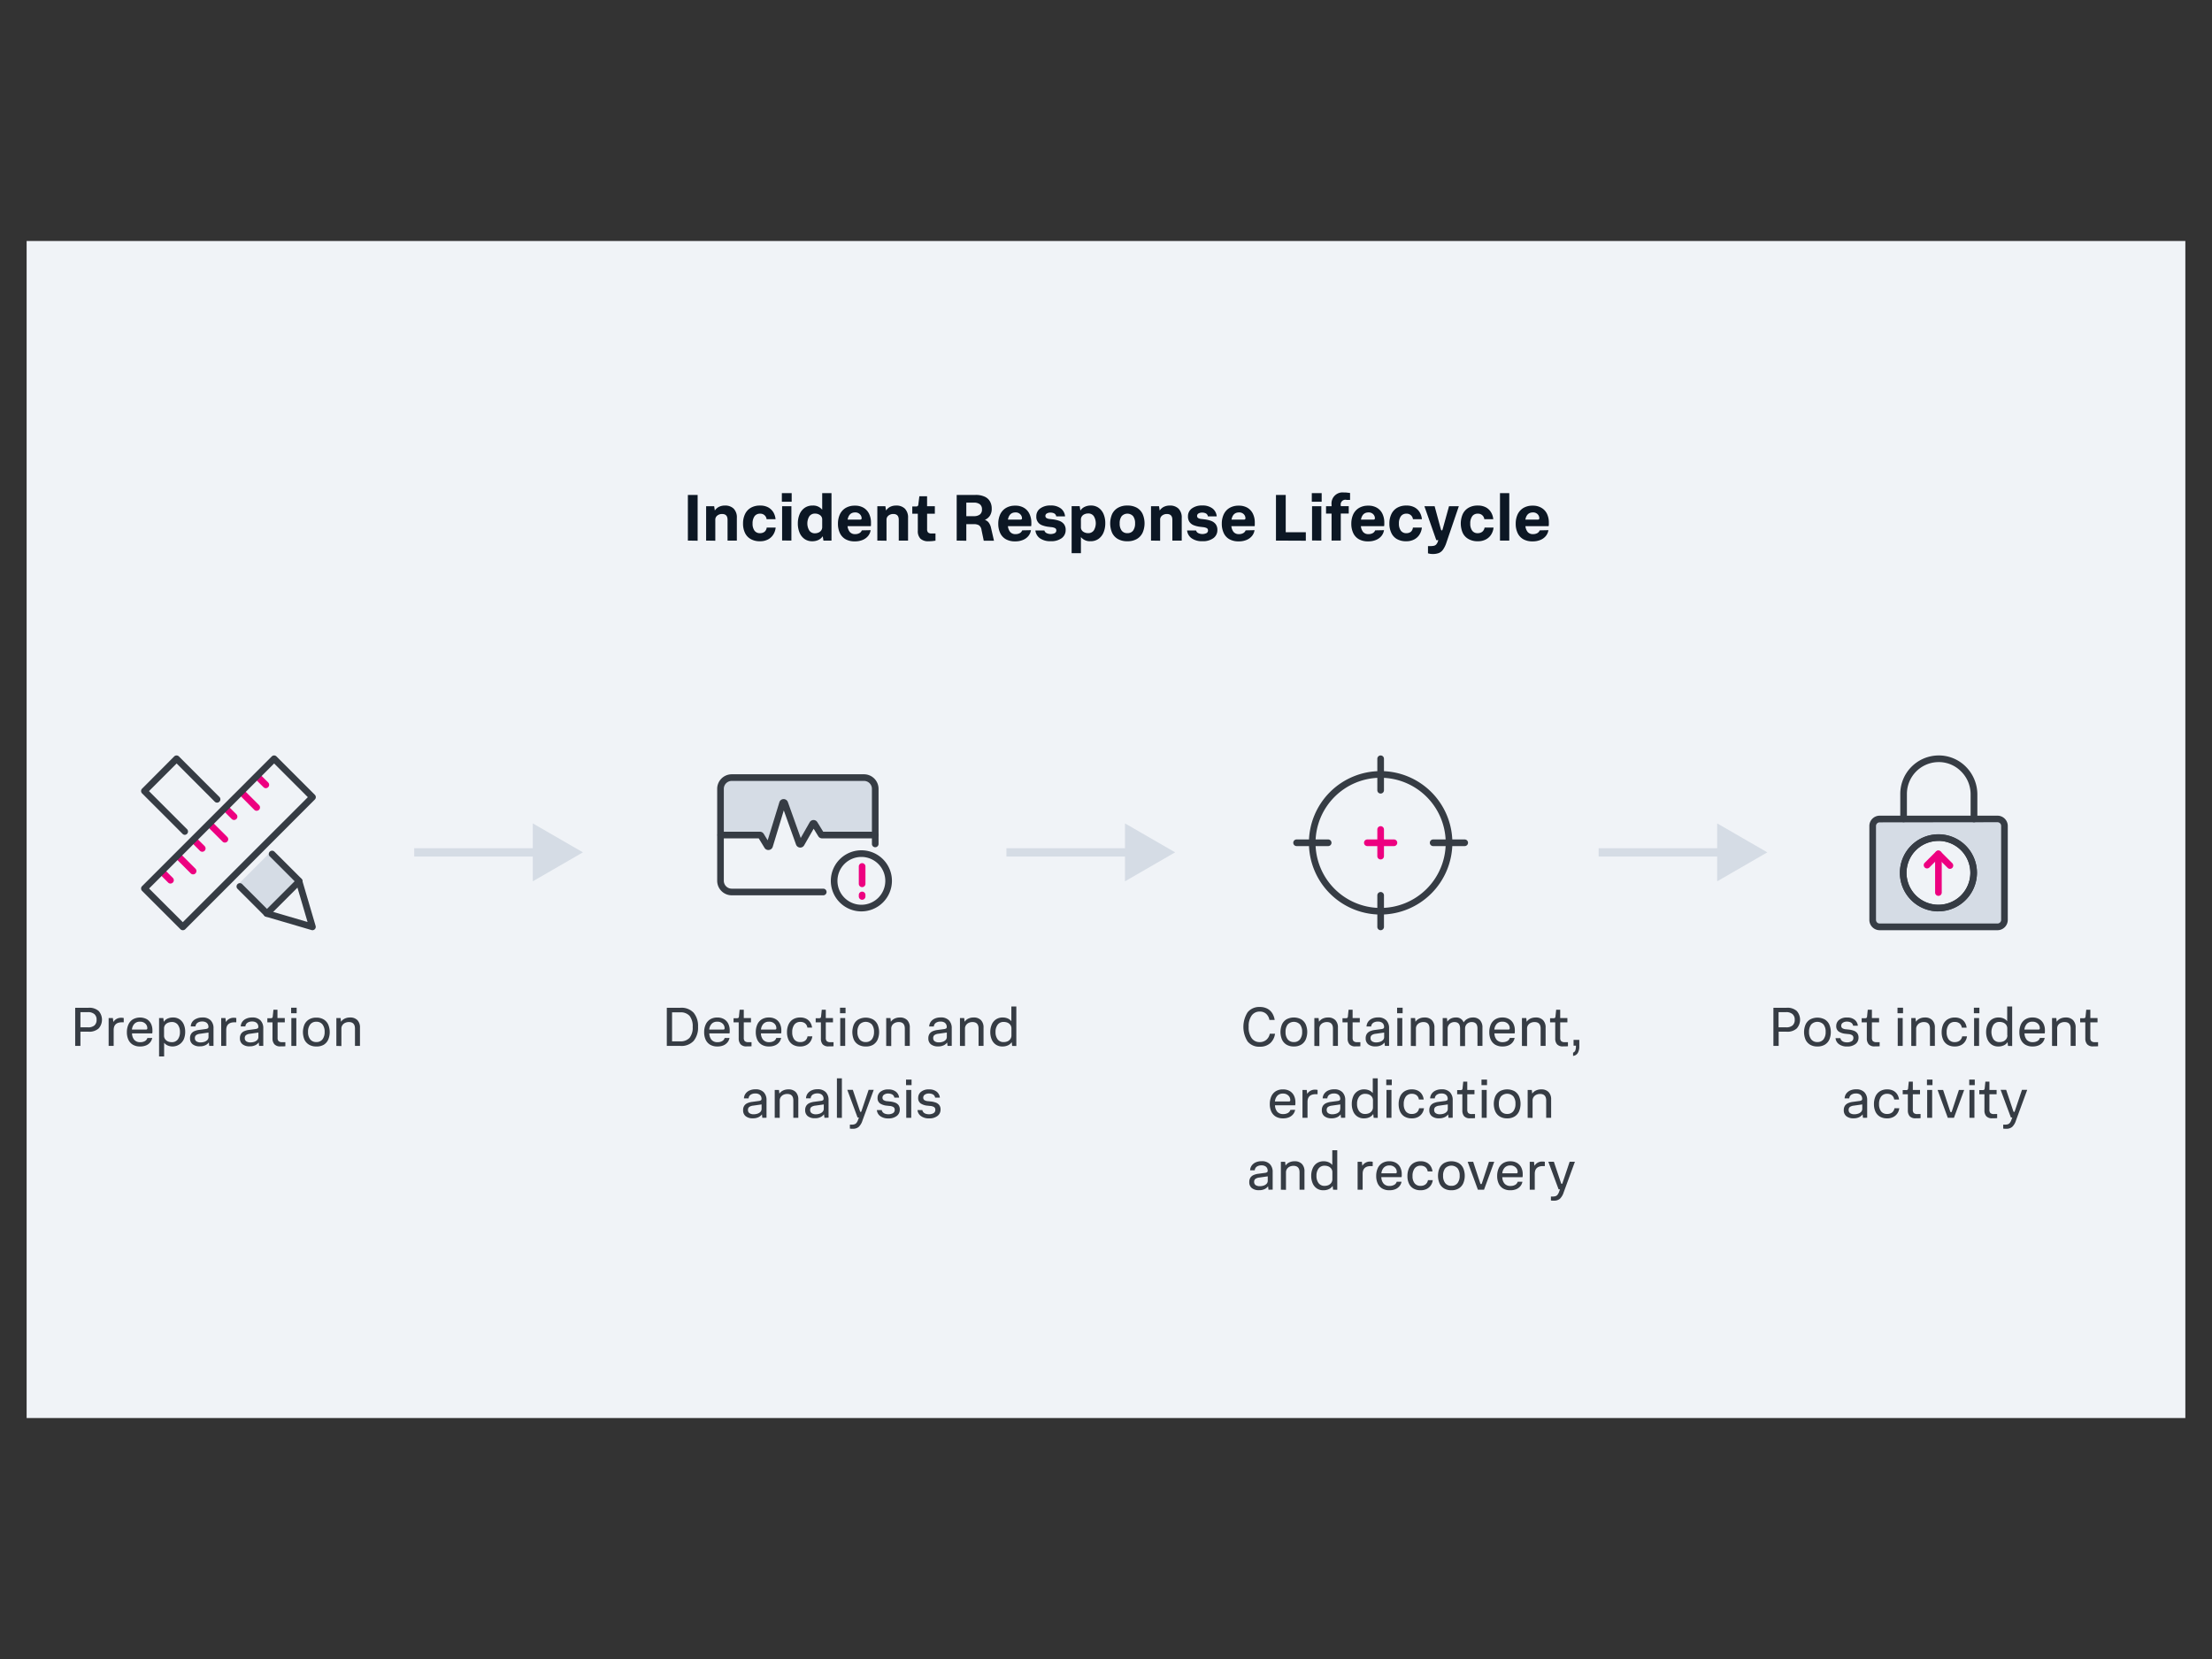 <svg xmlns="http://www.w3.org/2000/svg" viewBox="0 0 800 600"><rect x="0" y="0" width="800" height="600" fill="#333333" stroke="none"/><defs><style>.cls-1{fill:#f0f3f7;}.cls-2{fill:#363c44;}.cls-3{fill:#d5dce5;}.cls-4{fill:#ed0080;}.cls-5{fill:#0c1724;}</style></defs><g id="Incident_Management" data-name="Incident Management"><rect class="cls-1" x="187.16" y="-90.36" width="425.69" height="780.73" transform="translate(700 -100) rotate(90)"/><path class="cls-2" d="M27.19,378.27v-13.8H32a5.11,5.11,0,0,1,3.69,1.17,4.76,4.76,0,0,1,0,6.3A5.07,5.07,0,0,1,32,373.13H29.09v5.14Zm4.66-12.22H29.09v5.5h2.76a3.44,3.44,0,0,0,2.29-.68,2.64,2.64,0,0,0,.79-2.1,2.53,2.53,0,0,0-.8-2A3.47,3.47,0,0,0,31.85,366.05Z"/><path class="cls-2" d="M39.29,378.27V368.19h1.54l.16,1.44a3.19,3.19,0,0,1,1.12-1.1,3.26,3.26,0,0,1,1.72-.44,3.3,3.3,0,0,1,.92.1v1.54h-.64c-2,0-3,.93-3,2.8v5.74Z"/><path class="cls-2" d="M55.05,375.39a3.51,3.51,0,0,1-.68,1.53,3.8,3.8,0,0,1-1.46,1.13,5.4,5.4,0,0,1-2.24.42,4.93,4.93,0,0,1-2.66-.66A4.08,4.08,0,0,1,46.42,376a6.29,6.29,0,0,1-.53-2.68,6.66,6.66,0,0,1,.54-2.76,4.21,4.21,0,0,1,1.6-1.88,5.33,5.33,0,0,1,5.08-.07,4,4,0,0,1,1.51,1.66,5.41,5.41,0,0,1,.51,2.39c0,.15,0,.33,0,.54a3.46,3.46,0,0,1-.08.54h-7.3a3.68,3.68,0,0,0,.82,2.34,2.75,2.75,0,0,0,2.18.84,3.34,3.34,0,0,0,1.64-.39,1.91,1.91,0,0,0,.92-1.13Zm-4.42-5.88a2.61,2.61,0,0,0-2,.74,3.52,3.52,0,0,0-.91,2.1h5a.71.71,0,0,0,.45-.1.6.6,0,0,0,.11-.42,2.23,2.23,0,0,0-.71-1.62A2.66,2.66,0,0,0,50.63,369.51Z"/><path class="cls-2" d="M57.53,382.07V368.19h1.54l.16,1.38a3.16,3.16,0,0,1,1.37-1.18,4.59,4.59,0,0,1,2-.4,4.12,4.12,0,0,1,2.38.68,4.28,4.28,0,0,1,1.49,1.85,6.56,6.56,0,0,1,.51,2.65,6.91,6.91,0,0,1-.52,2.72,4.47,4.47,0,0,1-5.76,2.24,3.43,3.43,0,0,1-1.34-1v4.94Zm1.8-10v2.44a2.12,2.12,0,0,0,.4,1.33,2.48,2.48,0,0,0,1,.8,3.39,3.39,0,0,0,1.35.27,2.64,2.64,0,0,0,2.24-1,4.33,4.33,0,0,0,.76-2.66,4.26,4.26,0,0,0-.75-2.62,2.61,2.61,0,0,0-2.23-1,3.46,3.46,0,0,0-1.35.27,2.37,2.37,0,0,0-1.05.81A2.19,2.19,0,0,0,59.33,372Z"/><path class="cls-2" d="M75.67,378.27,75.53,377a3.18,3.18,0,0,1-1.21,1,4.48,4.48,0,0,1-2.07.42,3.93,3.93,0,0,1-2.61-.77,2.65,2.65,0,0,1-.91-2.15,2.77,2.77,0,0,1,.44-1.66,2.67,2.67,0,0,1,1.18-.93,6.26,6.26,0,0,1,1.64-.43l2.38-.32a1.91,1.91,0,0,0,.83-.27.75.75,0,0,0,.19-.57,2.06,2.06,0,0,0-.2-.84,1.76,1.76,0,0,0-.7-.74,2.72,2.72,0,0,0-1.38-.3,2.9,2.9,0,0,0-1.64.44,1.72,1.72,0,0,0-.76,1.34H69a3.07,3.07,0,0,1,.53-1.64A3.41,3.41,0,0,1,71,368.44a5,5,0,0,1,2.22-.45,3.92,3.92,0,0,1,3,1.06,4,4,0,0,1,1,2.88v6.34ZM75.41,375v-1.56l-3.08.44a3,3,0,0,0-1.36.46,1.25,1.25,0,0,0-.48,1.1,1.31,1.31,0,0,0,.56,1.18,2.6,2.6,0,0,0,1.48.38,4.32,4.32,0,0,0,1.4-.22,2.63,2.63,0,0,0,1.07-.66A1.59,1.59,0,0,0,75.41,375Z"/><path class="cls-2" d="M80,378.27V368.19h1.54l.16,1.44a3.19,3.19,0,0,1,1.12-1.1,3.26,3.26,0,0,1,1.72-.44,3.3,3.3,0,0,1,.92.1v1.54h-.64c-2,0-3,.93-3,2.8v5.74Z"/><path class="cls-2" d="M93.71,378.27,93.57,377a3.18,3.18,0,0,1-1.21,1,4.48,4.48,0,0,1-2.07.42,3.93,3.93,0,0,1-2.61-.77,2.65,2.65,0,0,1-.91-2.15,2.77,2.77,0,0,1,.44-1.66,2.67,2.67,0,0,1,1.18-.93,6.26,6.26,0,0,1,1.64-.43l2.38-.32a1.91,1.91,0,0,0,.83-.27.75.75,0,0,0,.19-.57,2.06,2.06,0,0,0-.2-.84,1.76,1.76,0,0,0-.7-.74,2.72,2.72,0,0,0-1.38-.3,2.9,2.9,0,0,0-1.64.44,1.72,1.72,0,0,0-.76,1.34H87.07a3.07,3.07,0,0,1,.53-1.64A3.41,3.41,0,0,1,89,368.44a5,5,0,0,1,2.22-.45,3.92,3.92,0,0,1,3,1.06,4,4,0,0,1,1,2.88v6.34ZM93.45,375v-1.56l-3.08.44a3,3,0,0,0-1.36.46,1.25,1.25,0,0,0-.48,1.1,1.31,1.31,0,0,0,.56,1.18,2.6,2.6,0,0,0,1.48.38,4.32,4.32,0,0,0,1.4-.22,2.63,2.63,0,0,0,1.07-.66A1.59,1.59,0,0,0,93.45,375Z"/><path class="cls-2" d="M98.55,375.61v-5.86H96.69v-1.5h1.16a1,1,0,0,0,.6-.13.93.93,0,0,0,.2-.59l.24-2.34h1.46v3H103v1.56h-2.6v5.58a1.74,1.74,0,0,0,.34,1.2,1.85,1.85,0,0,0,1.38.38h1.08v1.48l-.84.05-.92,0a2.73,2.73,0,0,1-2.19-.76A3.11,3.11,0,0,1,98.55,375.61Z"/><path class="cls-2" d="M105.29,366.45v-2h2v2Zm.08,11.82V368.19h1.8v10.08Z"/><path class="cls-2" d="M114.41,378.47a4.93,4.93,0,0,1-2.68-.67A4.25,4.25,0,0,1,110.1,376a7.12,7.12,0,0,1,0-5.44,4.25,4.25,0,0,1,1.63-1.85,4.93,4.93,0,0,1,2.68-.67,5,5,0,0,1,2.68.67,4.17,4.17,0,0,1,1.62,1.85,7.1,7.1,0,0,1,0,5.43,4.19,4.19,0,0,1-1.62,1.86A5,5,0,0,1,114.41,378.47Zm0-1.6a2.68,2.68,0,0,0,2.24-1,4.31,4.31,0,0,0,.76-2.68,4.23,4.23,0,0,0-.76-2.66,2.7,2.7,0,0,0-2.24-1,2.66,2.66,0,0,0-2.23,1,4.18,4.18,0,0,0-.77,2.69,4.11,4.11,0,0,0,.77,2.66A2.68,2.68,0,0,0,114.41,376.87Z"/><path class="cls-2" d="M121.65,378.27V368.19h1.54l.13,1.34a3.45,3.45,0,0,1,1.32-1.12,4.32,4.32,0,0,1,2-.42,3.53,3.53,0,0,1,2.61.95,3.77,3.77,0,0,1,.94,2.75v6.58h-1.81V372c0-1.57-.74-2.36-2.21-2.36a3.19,3.19,0,0,0-1.3.27,2.37,2.37,0,0,0-1,.81,2.13,2.13,0,0,0-.4,1.32v6.28Z"/><path class="cls-2" d="M241.16,378.27v-13.8h4.92a6,6,0,0,1,4.8,1.82,7.48,7.48,0,0,1,1.58,5.06,7.56,7.56,0,0,1-1.58,5.09,6,6,0,0,1-4.8,1.83ZM246,366.13h-2.94v10.48H246a4.3,4.3,0,0,0,3.4-1.28,5.86,5.86,0,0,0,1.12-3.92,6,6,0,0,0-1.12-4A4.27,4.27,0,0,0,246,366.13Z"/><path class="cls-2" d="M263.83,375.39a3.4,3.4,0,0,1-.68,1.53,3.8,3.8,0,0,1-1.46,1.13,5.36,5.36,0,0,1-2.24.42,5,5,0,0,1-2.66-.66A4.08,4.08,0,0,1,255.2,376a6.44,6.44,0,0,1-.53-2.68,6.66,6.66,0,0,1,.54-2.76,4.21,4.21,0,0,1,1.6-1.88,4.75,4.75,0,0,1,2.6-.68,4.65,4.65,0,0,1,2.48.61,3.9,3.9,0,0,1,1.51,1.66,5.41,5.41,0,0,1,.51,2.39c0,.15,0,.33,0,.54a2.57,2.57,0,0,1-.08.54h-7.3a3.74,3.74,0,0,0,.82,2.34,2.75,2.75,0,0,0,2.18.84,3.32,3.32,0,0,0,1.64-.39,1.87,1.87,0,0,0,.92-1.13Zm-4.42-5.88a2.64,2.64,0,0,0-2,.74,3.52,3.52,0,0,0-.91,2.1h5a.67.67,0,0,0,.45-.1.6.6,0,0,0,.11-.42,2.23,2.23,0,0,0-.71-1.62A2.63,2.63,0,0,0,259.41,369.51Z"/><path class="cls-2" d="M267.16,375.61v-5.86H265.3v-1.5h1.16a1,1,0,0,0,.6-.13.82.82,0,0,0,.2-.59l.24-2.34H269v3h2.6v1.56H269v5.58a1.79,1.79,0,0,0,.34,1.2,1.88,1.88,0,0,0,1.38.38h1.08v1.48l-.84.05c-.3,0-.61,0-.92,0a2.75,2.75,0,0,1-2.19-.76A3.16,3.16,0,0,1,267.16,375.61Z"/><path class="cls-2" d="M282.5,375.39a3.51,3.51,0,0,1-.68,1.53,3.8,3.8,0,0,1-1.46,1.13,5.4,5.4,0,0,1-2.24.42,4.93,4.93,0,0,1-2.66-.66,4.08,4.08,0,0,1-1.59-1.82,6.44,6.44,0,0,1-.53-2.68,6.66,6.66,0,0,1,.54-2.76,4.21,4.21,0,0,1,1.6-1.88,4.75,4.75,0,0,1,2.6-.68,4.68,4.68,0,0,1,2.48.61,3.9,3.9,0,0,1,1.51,1.66,5.41,5.41,0,0,1,.51,2.39c0,.15,0,.33,0,.54a3.46,3.46,0,0,1-.08.54h-7.3a3.68,3.68,0,0,0,.82,2.34,2.75,2.75,0,0,0,2.18.84,3.32,3.32,0,0,0,1.64-.39,1.91,1.91,0,0,0,.92-1.13Zm-4.42-5.88a2.62,2.62,0,0,0-1.95.74,3.52,3.52,0,0,0-.91,2.1h5a.69.69,0,0,0,.45-.1.6.6,0,0,0,.11-.42,2.23,2.23,0,0,0-.71-1.62A2.65,2.65,0,0,0,278.08,369.51Z"/><path class="cls-2" d="M292.05,374.81h1.74a4.2,4.2,0,0,1-.65,1.81,3.9,3.9,0,0,1-1.47,1.34,4.69,4.69,0,0,1-2.28.51,5,5,0,0,1-2.64-.65,4.12,4.12,0,0,1-1.59-1.81,6.44,6.44,0,0,1-.53-2.68,6.73,6.73,0,0,1,.54-2.78,4.23,4.23,0,0,1,1.61-1.88,4.9,4.9,0,0,1,2.65-.68,4.6,4.6,0,0,1,2.23.5,3.62,3.62,0,0,1,1.41,1.33,4.42,4.42,0,0,1,.62,1.83H292a2.4,2.4,0,0,0-.86-1.56,2.68,2.68,0,0,0-1.66-.5,2.6,2.6,0,0,0-2.21,1,4.47,4.47,0,0,0-.75,2.75,4.13,4.13,0,0,0,.74,2.59,2.64,2.64,0,0,0,2.2.95,2.82,2.82,0,0,0,1.73-.51A2.45,2.45,0,0,0,292.05,374.81Z"/><path class="cls-2" d="M296.89,375.61v-5.86H295v-1.5h1.16a1,1,0,0,0,.6-.13.93.93,0,0,0,.2-.59l.24-2.34h1.46v3h2.6v1.56h-2.6v5.58a1.74,1.74,0,0,0,.34,1.2,1.85,1.85,0,0,0,1.38.38h1.08v1.48l-.84.05-.92,0a2.73,2.73,0,0,1-2.19-.76A3.11,3.11,0,0,1,296.89,375.61Z"/><path class="cls-2" d="M303.8,366.45v-2h2v2Zm.08,11.82V368.19h1.8v10.08Z"/><path class="cls-2" d="M313.1,378.47a5,5,0,0,1-2.68-.67A4,4,0,0,1,308.8,376a7.12,7.12,0,0,1,0-5.44,4,4,0,0,1,1.62-1.85,5.68,5.68,0,0,1,5.35,0,4.19,4.19,0,0,1,1.63,1.85,7.1,7.1,0,0,1,0,5.43,4.21,4.21,0,0,1-1.63,1.86A4.92,4.92,0,0,1,313.1,378.47Zm0-1.6a2.68,2.68,0,0,0,2.24-1,4.31,4.31,0,0,0,.76-2.68,4.23,4.23,0,0,0-.76-2.66,3.08,3.08,0,0,0-4.48,0,4.24,4.24,0,0,0-.76,2.69,4.17,4.17,0,0,0,.76,2.66A2.71,2.71,0,0,0,313.1,376.87Z"/><path class="cls-2" d="M320.51,378.27V368.19h1.54l.14,1.34a3.42,3.42,0,0,1,1.31-1.12,4.36,4.36,0,0,1,2-.42,3.51,3.51,0,0,1,2.6.95,3.73,3.73,0,0,1,.94,2.75v6.58h-1.8V372c0-1.57-.74-2.36-2.22-2.36a3.22,3.22,0,0,0-1.3.27,2.43,2.43,0,0,0-1,.81,2.19,2.19,0,0,0-.39,1.32v6.28Z"/><path class="cls-2" d="M342.69,378.27l-.14-1.24a3.18,3.18,0,0,1-1.21,1,4.48,4.48,0,0,1-2.07.42,4,4,0,0,1-2.61-.77,2.65,2.65,0,0,1-.91-2.15,2.84,2.84,0,0,1,.44-1.66,2.73,2.73,0,0,1,1.18-.93,6.26,6.26,0,0,1,1.64-.43l2.38-.32a1.91,1.91,0,0,0,.83-.27.71.71,0,0,0,.19-.57,2.06,2.06,0,0,0-.2-.84,1.7,1.7,0,0,0-.7-.74,2.67,2.67,0,0,0-1.38-.3,2.93,2.93,0,0,0-1.64.44,1.75,1.75,0,0,0-.76,1.34h-1.68a3.16,3.16,0,0,1,.53-1.64,3.54,3.54,0,0,1,1.41-1.19,5,5,0,0,1,2.22-.45,3.89,3.89,0,0,1,3,1.06,4,4,0,0,1,1,2.88v6.34Zm-.26-3.28v-1.56l-3.08.44a3,3,0,0,0-1.36.46,1.25,1.25,0,0,0-.48,1.1,1.31,1.31,0,0,0,.56,1.18,2.62,2.62,0,0,0,1.48.38,4.32,4.32,0,0,0,1.4-.22,2.56,2.56,0,0,0,1.07-.66A1.59,1.59,0,0,0,342.43,375Z"/><path class="cls-2" d="M347.18,378.27V368.19h1.54l.14,1.34a3.42,3.42,0,0,1,1.31-1.12,4.39,4.39,0,0,1,2-.42,3.49,3.49,0,0,1,2.6.95,3.73,3.73,0,0,1,.94,2.75v6.58h-1.8V372c0-1.57-.74-2.36-2.22-2.36a3.26,3.26,0,0,0-1.3.27,2.43,2.43,0,0,0-1,.81A2.19,2.19,0,0,0,349,372v6.28Z"/><path class="cls-2" d="M366.06,378.27l-.16-1.38a3.21,3.21,0,0,1-1.37,1.18,4.62,4.62,0,0,1-2,.4,4.07,4.07,0,0,1-2.38-.68,4.18,4.18,0,0,1-1.49-1.86,6.61,6.61,0,0,1-.51-2.64,6.73,6.73,0,0,1,.52-2.72,4.21,4.21,0,0,1,1.53-1.89,4.3,4.3,0,0,1,2.49-.69,4.39,4.39,0,0,1,1.74.34,3.5,3.5,0,0,1,1.34,1V364h1.8v14.3Zm-.26-3.84V372a2.18,2.18,0,0,0-.39-1.33,2.48,2.48,0,0,0-1-.8,3.47,3.47,0,0,0-1.36-.27,2.62,2.62,0,0,0-2.23,1,4.21,4.21,0,0,0-.77,2.66,4.26,4.26,0,0,0,.75,2.62,2.6,2.6,0,0,0,2.23,1,3.47,3.47,0,0,0,1.36-.27,2.52,2.52,0,0,0,1-.81A2.26,2.26,0,0,0,365.8,374.43Z"/><path class="cls-2" d="M275.7,404.27l-.14-1.24a3.18,3.18,0,0,1-1.21,1,4.48,4.48,0,0,1-2.07.42,3.93,3.93,0,0,1-2.61-.77,2.65,2.65,0,0,1-.91-2.15,2.77,2.77,0,0,1,.44-1.66,2.67,2.67,0,0,1,1.18-.93,6.26,6.26,0,0,1,1.64-.43l2.38-.32a1.91,1.91,0,0,0,.83-.27.75.75,0,0,0,.19-.57,2.06,2.06,0,0,0-.2-.84,1.76,1.76,0,0,0-.7-.74,2.72,2.72,0,0,0-1.38-.3,2.9,2.9,0,0,0-1.64.44,1.72,1.72,0,0,0-.76,1.34h-1.68a3.07,3.07,0,0,1,.53-1.64,3.41,3.41,0,0,1,1.41-1.19,5,5,0,0,1,2.22-.45,3.92,3.92,0,0,1,3,1.06,4,4,0,0,1,1,2.88v6.34Zm-.26-3.28v-1.56l-3.08.44a3,3,0,0,0-1.36.46,1.25,1.25,0,0,0-.48,1.1,1.31,1.31,0,0,0,.56,1.18,2.6,2.6,0,0,0,1.48.38,4.32,4.32,0,0,0,1.4-.22,2.63,2.63,0,0,0,1.07-.66A1.59,1.59,0,0,0,275.44,401Z"/><path class="cls-2" d="M280.19,404.27V394.19h1.54l.14,1.34a3.42,3.42,0,0,1,1.31-1.12,4.36,4.36,0,0,1,2-.42,3.51,3.51,0,0,1,2.6.95,3.73,3.73,0,0,1,.94,2.75v6.58h-1.8V398c0-1.57-.74-2.36-2.22-2.36a3.22,3.22,0,0,0-1.3.27,2.43,2.43,0,0,0-1,.81A2.19,2.19,0,0,0,282,398v6.28Z"/><path class="cls-2" d="M298.19,404.27,298,403a3.11,3.11,0,0,1-1.21,1,4.47,4.47,0,0,1-2.06.42,4,4,0,0,1-2.62-.77,2.68,2.68,0,0,1-.91-2.15,2.77,2.77,0,0,1,.45-1.66,2.7,2.7,0,0,1,1.17-.93,6.33,6.33,0,0,1,1.65-.43l2.38-.32a1.81,1.81,0,0,0,.82-.27.71.71,0,0,0,.19-.57,1.91,1.91,0,0,0-.2-.84,1.68,1.68,0,0,0-.69-.74,2.73,2.73,0,0,0-1.39-.3,3,3,0,0,0-1.64.44,1.72,1.72,0,0,0-.75,1.34h-1.69a3.25,3.25,0,0,1,.53-1.64,3.54,3.54,0,0,1,1.41-1.19,5.05,5.05,0,0,1,2.22-.45,3.93,3.93,0,0,1,3,1.06,4,4,0,0,1,1,2.88v6.34Zm-.26-3.28v-1.56l-3.08.44a3.1,3.1,0,0,0-1.37.46,1.25,1.25,0,0,0-.47,1.1,1.33,1.33,0,0,0,.55,1.18A2.64,2.64,0,0,0,295,403a4.24,4.24,0,0,0,1.4-.22,2.6,2.6,0,0,0,1.08-.66A1.59,1.59,0,0,0,297.93,401Z"/><path class="cls-2" d="M302.68,404.27V390h1.8v14.3Z"/><path class="cls-2" d="M307.37,408.17v-1.42h.56a3.66,3.66,0,0,0,1.09-.14,1.51,1.51,0,0,0,.74-.51,3.53,3.53,0,0,0,.57-1.09l.32-.86h-.5l-3.72-10h2l2.58,7.68c.08.23.18.34.28.34s.2-.11.28-.34l2.58-7.68H316l-4.08,11.12a5.4,5.4,0,0,1-1.34,2.27,3.11,3.11,0,0,1-2.14.69A4.84,4.84,0,0,1,307.37,408.17Z"/><path class="cls-2" d="M317.13,401.47h1.76a1.64,1.64,0,0,0,.52.93,2.16,2.16,0,0,0,.89.46,3.85,3.85,0,0,0,1,.13,3.29,3.29,0,0,0,1.6-.38,1.32,1.32,0,0,0,.68-1.24,1.1,1.1,0,0,0-.48-1,3.09,3.09,0,0,0-1.42-.39l-.92-.1a5.33,5.33,0,0,1-2.48-.81,2.31,2.31,0,0,1-.9-2,2.77,2.77,0,0,1,1-2.18,4.26,4.26,0,0,1,2.88-.88,4.19,4.19,0,0,1,2.79.84,3.17,3.17,0,0,1,1.13,2.12h-1.72a1.62,1.62,0,0,0-.84-1.18,3.15,3.15,0,0,0-1.34-.3,2.55,2.55,0,0,0-1.55.42,1.27,1.27,0,0,0-.57,1.06,1.1,1.1,0,0,0,.36.87,2.82,2.82,0,0,0,1.46.43l.92.1a7.82,7.82,0,0,1,1.76.39,2.82,2.82,0,0,1,1.28.89,2.62,2.62,0,0,1,.48,1.68,2.79,2.79,0,0,1-1.11,2.28,4.73,4.73,0,0,1-3,.88,4.81,4.81,0,0,1-2.91-.8A3,3,0,0,1,317.13,401.47Z"/><path class="cls-2" d="M327.68,392.45v-2h2v2Zm.08,11.82V394.19h1.8v10.08Z"/><path class="cls-2" d="M331.82,401.47h1.76a1.64,1.64,0,0,0,.52.93,2.16,2.16,0,0,0,.89.46,3.85,3.85,0,0,0,1,.13,3.29,3.29,0,0,0,1.6-.38,1.32,1.32,0,0,0,.68-1.24,1.1,1.1,0,0,0-.48-1,3.09,3.09,0,0,0-1.42-.39l-.92-.1a5.33,5.33,0,0,1-2.48-.81,2.31,2.31,0,0,1-.9-2,2.77,2.77,0,0,1,1-2.18A4.26,4.26,0,0,1,336,394a4.19,4.19,0,0,1,2.79.84,3.17,3.17,0,0,1,1.13,2.12h-1.72a1.62,1.62,0,0,0-.84-1.18,3.15,3.15,0,0,0-1.34-.3,2.55,2.55,0,0,0-1.55.42,1.27,1.27,0,0,0-.57,1.06,1.1,1.1,0,0,0,.36.87,2.82,2.82,0,0,0,1.46.43l.92.1a7.82,7.82,0,0,1,1.76.39,2.82,2.82,0,0,1,1.28.89,2.62,2.62,0,0,1,.48,1.68,2.79,2.79,0,0,1-1.11,2.28,4.73,4.73,0,0,1-3,.88,4.81,4.81,0,0,1-2.91-.8A3,3,0,0,1,331.82,401.47Z"/><path class="cls-2" d="M459.23,373.87h1.9a5.62,5.62,0,0,1-1.72,3.4,5.42,5.42,0,0,1-3.78,1.28,5.31,5.31,0,0,1-4.41-1.88,9.87,9.87,0,0,1,0-10.57,5.39,5.39,0,0,1,4.42-1.91,5.68,5.68,0,0,1,2.69.6,4.71,4.71,0,0,1,1.8,1.66,6.36,6.36,0,0,1,.87,2.42h-1.9a3.89,3.89,0,0,0-1.16-2.19,3.28,3.28,0,0,0-2.3-.83,3.51,3.51,0,0,0-2.95,1.41,6.56,6.56,0,0,0-1.09,4.09,6.65,6.65,0,0,0,1.09,4.13,3.46,3.46,0,0,0,2.89,1.41,3.6,3.6,0,0,0,2.37-.8A3.75,3.75,0,0,0,459.23,373.87Z"/><path class="cls-2" d="M467.94,378.47a5,5,0,0,1-2.68-.67,4.17,4.17,0,0,1-1.62-1.85,7.12,7.12,0,0,1,0-5.44,4.17,4.17,0,0,1,1.62-1.85,5.69,5.69,0,0,1,5.36,0,4.17,4.17,0,0,1,1.62,1.85,7.1,7.1,0,0,1,0,5.43,4.19,4.19,0,0,1-1.62,1.86A5,5,0,0,1,467.94,378.47Zm0-1.6a2.67,2.67,0,0,0,2.24-1,4.25,4.25,0,0,0,.76-2.68,4.17,4.17,0,0,0-.76-2.66,3.07,3.07,0,0,0-4.47,0,4.24,4.24,0,0,0-.77,2.69,4.17,4.17,0,0,0,.77,2.66A2.69,2.69,0,0,0,467.94,376.87Z"/><path class="cls-2" d="M475.35,378.27V368.19h1.54l.14,1.34a3.42,3.42,0,0,1,1.31-1.12,4.39,4.39,0,0,1,2-.42,3.49,3.49,0,0,1,2.6.95,3.73,3.73,0,0,1,.94,2.75v6.58h-1.8V372c0-1.57-.74-2.36-2.22-2.36a3.26,3.26,0,0,0-1.3.27,2.43,2.43,0,0,0-1,.81,2.19,2.19,0,0,0-.39,1.32v6.28Z"/><path class="cls-2" d="M487.39,375.61v-5.86h-1.86v-1.5h1.16a1,1,0,0,0,.6-.13.87.87,0,0,0,.2-.59l.24-2.34h1.46v3h2.6v1.56h-2.6v5.58a1.74,1.74,0,0,0,.34,1.2,1.85,1.85,0,0,0,1.38.38H492v1.48l-.84.05-.92,0a2.73,2.73,0,0,1-2.19-.76A3.11,3.11,0,0,1,487.39,375.61Z"/><path class="cls-2" d="M500.86,378.27l-.14-1.24a3.11,3.11,0,0,1-1.21,1,4.48,4.48,0,0,1-2.07.42,4,4,0,0,1-2.61-.77,2.68,2.68,0,0,1-.91-2.15,2.84,2.84,0,0,1,.44-1.66,2.79,2.79,0,0,1,1.18-.93,6.36,6.36,0,0,1,1.64-.43l2.38-.32a1.81,1.81,0,0,0,.83-.27.71.71,0,0,0,.19-.57,1.91,1.91,0,0,0-.2-.84,1.65,1.65,0,0,0-.7-.74,2.67,2.67,0,0,0-1.38-.3,2.93,2.93,0,0,0-1.64.44,1.75,1.75,0,0,0-.76,1.34h-1.68a3.25,3.25,0,0,1,.53-1.64,3.54,3.54,0,0,1,1.41-1.19,5,5,0,0,1,2.22-.45,3.89,3.89,0,0,1,3,1.06,4,4,0,0,1,1,2.88v6.34ZM500.6,375v-1.56l-3.08.44a3.06,3.06,0,0,0-1.36.46,1.25,1.25,0,0,0-.48,1.1,1.33,1.33,0,0,0,.56,1.18,2.64,2.64,0,0,0,1.48.38,4.28,4.28,0,0,0,1.4-.22,2.56,2.56,0,0,0,1.07-.66A1.55,1.55,0,0,0,500.6,375Z"/><path class="cls-2" d="M505.28,366.45v-2h2v2Zm.08,11.82V368.19h1.8v10.08Z"/><path class="cls-2" d="M510.25,378.27V368.19h1.54l.14,1.34a3.42,3.42,0,0,1,1.31-1.12,4.36,4.36,0,0,1,2-.42,3.51,3.51,0,0,1,2.6.95,3.73,3.73,0,0,1,.94,2.75v6.58H517V372c0-1.57-.74-2.36-2.22-2.36a3.22,3.22,0,0,0-1.3.27,2.43,2.43,0,0,0-1,.81,2.19,2.19,0,0,0-.39,1.32v6.28Z"/><path class="cls-2" d="M521.77,378.27V368.19h1.54l.13,1.3a3.46,3.46,0,0,1,1.22-1.08,4,4,0,0,1,1.88-.42,2.77,2.77,0,0,1,2.81,1.78,3.4,3.4,0,0,1,1.33-1.27,4,4,0,0,1,2.05-.51,3.3,3.3,0,0,1,2.5.95,3.81,3.81,0,0,1,.92,2.75v6.58h-1.8V372c0-1.57-.71-2.36-2.12-2.36a2.51,2.51,0,0,0-1.13.27,2.19,2.19,0,0,0-.9.81,2.49,2.49,0,0,0-.34,1.32v6.28h-1.8V372c0-1.57-.68-2.36-2.06-2.36a2.59,2.59,0,0,0-1.15.27,2.18,2.18,0,0,0-.92.81,2.33,2.33,0,0,0-.37,1.32v6.28Z"/><path class="cls-2" d="M547.78,375.39a3.4,3.4,0,0,1-.68,1.53,3.8,3.8,0,0,1-1.46,1.13,5.36,5.36,0,0,1-2.24.42,5,5,0,0,1-2.66-.66,4.08,4.08,0,0,1-1.59-1.82,6.44,6.44,0,0,1-.53-2.68,6.66,6.66,0,0,1,.54-2.76,4.21,4.21,0,0,1,1.6-1.88,4.75,4.75,0,0,1,2.6-.68,4.65,4.65,0,0,1,2.48.61,3.9,3.9,0,0,1,1.51,1.66,5.41,5.41,0,0,1,.51,2.39c0,.15,0,.33,0,.54a2.57,2.57,0,0,1-.08.54h-7.3a3.74,3.74,0,0,0,.82,2.34,2.75,2.75,0,0,0,2.18.84,3.32,3.32,0,0,0,1.64-.39,1.87,1.87,0,0,0,.92-1.13Zm-4.42-5.88a2.64,2.64,0,0,0-2,.74,3.52,3.52,0,0,0-.91,2.1h5a.67.67,0,0,0,.45-.1.6.6,0,0,0,.11-.42,2.23,2.23,0,0,0-.71-1.62A2.63,2.63,0,0,0,543.36,369.51Z"/><path class="cls-2" d="M550.43,378.27V368.19H552l.14,1.34a3.42,3.42,0,0,1,1.31-1.12,4.39,4.39,0,0,1,2-.42,3.49,3.49,0,0,1,2.6.95,3.73,3.73,0,0,1,.94,2.75v6.58h-1.8V372c0-1.57-.74-2.36-2.22-2.36a3.26,3.26,0,0,0-1.3.27,2.43,2.43,0,0,0-1,.81,2.19,2.19,0,0,0-.39,1.32v6.28Z"/><path class="cls-2" d="M562.47,375.61v-5.86h-1.86v-1.5h1.16a1,1,0,0,0,.6-.13.93.93,0,0,0,.2-.59l.24-2.34h1.46v3h2.6v1.56h-2.6v5.58a1.74,1.74,0,0,0,.34,1.2,1.85,1.85,0,0,0,1.38.38h1.08v1.48l-.84.05-.92,0a2.73,2.73,0,0,1-2.19-.76A3.11,3.11,0,0,1,562.47,375.61Z"/><path class="cls-2" d="M568.92,381.87v-1.16a1.48,1.48,0,0,0,.8-.75,4.47,4.47,0,0,0,.24-1.65v-.14h-.86v-2.08h2.08v2.34a4.76,4.76,0,0,1-.52,2.34A2.19,2.19,0,0,1,568.92,381.87Z"/><path class="cls-2" d="M468.4,401.39a3.4,3.4,0,0,1-.68,1.53,3.73,3.73,0,0,1-1.46,1.13,5.36,5.36,0,0,1-2.24.42,5,5,0,0,1-2.66-.66,4.2,4.2,0,0,1-1.59-1.82,6.44,6.44,0,0,1-.53-2.68,6.66,6.66,0,0,1,.54-2.76,4.27,4.27,0,0,1,1.6-1.88A4.77,4.77,0,0,1,464,394a4.63,4.63,0,0,1,2.48.61,3.9,3.9,0,0,1,1.51,1.66,5.41,5.41,0,0,1,.51,2.39c0,.15,0,.33,0,.54a2.57,2.57,0,0,1-.08.54h-7.3a3.8,3.8,0,0,0,.82,2.34,2.76,2.76,0,0,0,2.18.84,3.29,3.29,0,0,0,1.64-.39,1.84,1.84,0,0,0,.92-1.13ZM464,395.51a2.64,2.64,0,0,0-2,.74,3.58,3.58,0,0,0-.91,2.1h5a.67.67,0,0,0,.45-.1.6.6,0,0,0,.11-.42,2.19,2.19,0,0,0-.71-1.62A2.63,2.63,0,0,0,464,395.51Z"/><path class="cls-2" d="M471.06,404.27V394.19h1.54l.16,1.44a3.19,3.19,0,0,1,1.12-1.1,3.26,3.26,0,0,1,1.72-.44,3.3,3.3,0,0,1,.92.1v1.54h-.64c-2,0-3,.93-3,2.8v5.74Z"/><path class="cls-2" d="M485,404.27l-.14-1.24a3.18,3.18,0,0,1-1.21,1,4.48,4.48,0,0,1-2.07.42,4,4,0,0,1-2.61-.77,2.65,2.65,0,0,1-.91-2.15,2.84,2.84,0,0,1,.44-1.66,2.73,2.73,0,0,1,1.18-.93,6.26,6.26,0,0,1,1.64-.43l2.38-.32a1.86,1.86,0,0,0,.83-.27.71.71,0,0,0,.19-.57,2.06,2.06,0,0,0-.2-.84,1.7,1.7,0,0,0-.7-.74,2.67,2.67,0,0,0-1.38-.3,2.93,2.93,0,0,0-1.64.44,1.75,1.75,0,0,0-.76,1.34h-1.68a3.16,3.16,0,0,1,.53-1.64,3.54,3.54,0,0,1,1.41-1.19,5,5,0,0,1,2.22-.45,3.89,3.89,0,0,1,3,1.06,4,4,0,0,1,1,2.88v6.34Zm-.26-3.28v-1.56l-3.08.44a3,3,0,0,0-1.36.46,1.25,1.25,0,0,0-.48,1.1,1.33,1.33,0,0,0,.56,1.18,2.62,2.62,0,0,0,1.48.38,4.32,4.32,0,0,0,1.4-.22,2.56,2.56,0,0,0,1.07-.66A1.59,1.59,0,0,0,484.69,401Z"/><path class="cls-2" d="M496.81,404.27l-.16-1.38a3.24,3.24,0,0,1-1.38,1.18,4.58,4.58,0,0,1-2,.4,4,4,0,0,1-3.87-2.54,6.61,6.61,0,0,1-.51-2.64,6.91,6.91,0,0,1,.51-2.72,4.14,4.14,0,0,1,4-2.58,4.39,4.39,0,0,1,1.74.34,3.5,3.5,0,0,1,1.34,1V390h1.8v14.3Zm-.26-3.84V398a2.18,2.18,0,0,0-.39-1.33,2.48,2.48,0,0,0-1-.8,3.47,3.47,0,0,0-1.36-.27,2.62,2.62,0,0,0-2.23,1,4.21,4.21,0,0,0-.77,2.66,4.26,4.26,0,0,0,.75,2.62,2.6,2.6,0,0,0,2.23,1,3.39,3.39,0,0,0,1.35-.27,2.48,2.48,0,0,0,1-.81A2.26,2.26,0,0,0,496.55,400.43Z"/><path class="cls-2" d="M501.36,392.45v-2h2v2Zm.08,11.82V394.19h1.8v10.08Z"/><path class="cls-2" d="M513.23,400.81H515a4.2,4.2,0,0,1-.65,1.81,3.9,3.9,0,0,1-1.47,1.34,4.69,4.69,0,0,1-2.28.51,5,5,0,0,1-2.64-.65,4.12,4.12,0,0,1-1.59-1.81,6.44,6.44,0,0,1-.53-2.68,6.73,6.73,0,0,1,.54-2.78,4.23,4.23,0,0,1,1.61-1.88,4.9,4.9,0,0,1,2.65-.68,4.6,4.6,0,0,1,2.23.5,3.62,3.62,0,0,1,1.41,1.33,4.42,4.42,0,0,1,.62,1.83h-1.74a2.4,2.4,0,0,0-.86-1.56,2.68,2.68,0,0,0-1.66-.5,2.6,2.6,0,0,0-2.21,1,4.47,4.47,0,0,0-.75,2.75,4.13,4.13,0,0,0,.74,2.59,2.64,2.64,0,0,0,2.2.95,2.82,2.82,0,0,0,1.73-.51A2.45,2.45,0,0,0,513.23,400.81Z"/><path class="cls-2" d="M523.87,404.27l-.14-1.24a3.18,3.18,0,0,1-1.21,1,4.48,4.48,0,0,1-2.07.42,3.93,3.93,0,0,1-2.61-.77,2.65,2.65,0,0,1-.91-2.15,2.77,2.77,0,0,1,.44-1.66,2.67,2.67,0,0,1,1.18-.93,6.26,6.26,0,0,1,1.64-.43l2.38-.32a1.91,1.91,0,0,0,.83-.27.75.75,0,0,0,.19-.57,2.06,2.06,0,0,0-.2-.84,1.76,1.76,0,0,0-.7-.74,2.72,2.72,0,0,0-1.38-.3,2.9,2.9,0,0,0-1.64.44,1.72,1.72,0,0,0-.76,1.34h-1.68a3.07,3.07,0,0,1,.53-1.64,3.41,3.41,0,0,1,1.41-1.19,5,5,0,0,1,2.22-.45,3.91,3.91,0,0,1,3,1.06,4,4,0,0,1,1,2.88v6.34Zm-.26-3.28v-1.56l-3.08.44a3,3,0,0,0-1.36.46,1.25,1.25,0,0,0-.48,1.1,1.31,1.31,0,0,0,.56,1.18,2.6,2.6,0,0,0,1.48.38,4.32,4.32,0,0,0,1.4-.22,2.63,2.63,0,0,0,1.07-.66A1.59,1.59,0,0,0,523.61,401Z"/><path class="cls-2" d="M528.88,401.61v-5.86H527v-1.5h1.16a1,1,0,0,0,.6-.13.82.82,0,0,0,.2-.59l.24-2.34h1.46v3h2.6v1.56h-2.6v5.58a1.79,1.79,0,0,0,.34,1.2,1.88,1.88,0,0,0,1.38.38h1.08v1.48l-.84.05c-.3,0-.61,0-.92,0a2.74,2.74,0,0,1-2.19-.76A3.16,3.16,0,0,1,528.88,401.61Z"/><path class="cls-2" d="M535.8,392.45v-2h2v2Zm.08,11.82V394.19h1.8v10.08Z"/><path class="cls-2" d="M545.09,404.47a5,5,0,0,1-2.68-.67,4.17,4.17,0,0,1-1.62-1.85,7.12,7.12,0,0,1,0-5.44,4.17,4.17,0,0,1,1.62-1.85,5.69,5.69,0,0,1,5.36,0,4.17,4.17,0,0,1,1.62,1.85,7.1,7.1,0,0,1,0,5.43,4.19,4.19,0,0,1-1.62,1.86A5,5,0,0,1,545.09,404.47Zm0-1.6a2.67,2.67,0,0,0,2.24-1,4.25,4.25,0,0,0,.76-2.68,4.17,4.17,0,0,0-.76-2.66,3.07,3.07,0,0,0-4.47,0,4.24,4.24,0,0,0-.77,2.69,4.17,4.17,0,0,0,.77,2.66A2.69,2.69,0,0,0,545.09,402.87Z"/><path class="cls-2" d="M552.5,404.27V394.19H554l.15,1.34a3.32,3.32,0,0,1,1.3-1.12,4.39,4.39,0,0,1,2-.42,3.49,3.49,0,0,1,2.6.95,3.73,3.73,0,0,1,.94,2.75v6.58h-1.79V398c0-1.57-.75-2.36-2.23-2.36a3.26,3.26,0,0,0-1.3.27,2.43,2.43,0,0,0-1,.81,2.26,2.26,0,0,0-.39,1.32v6.28Z"/><path class="cls-2" d="M458.76,430.27l-.14-1.24a3.18,3.18,0,0,1-1.21,1,4.48,4.48,0,0,1-2.07.42,4,4,0,0,1-2.61-.77,2.65,2.65,0,0,1-.91-2.15,2.84,2.84,0,0,1,.44-1.66,2.73,2.73,0,0,1,1.18-.93,6.26,6.26,0,0,1,1.64-.43l2.38-.32a1.86,1.86,0,0,0,.83-.27.71.71,0,0,0,.19-.57,2.06,2.06,0,0,0-.2-.84,1.7,1.7,0,0,0-.7-.74,2.67,2.67,0,0,0-1.38-.3,2.93,2.93,0,0,0-1.64.44,1.75,1.75,0,0,0-.76,1.34h-1.68a3.16,3.16,0,0,1,.53-1.64,3.54,3.54,0,0,1,1.41-1.19,5,5,0,0,1,2.22-.45,3.89,3.89,0,0,1,3,1.06,4,4,0,0,1,1,2.88v6.34ZM458.5,427v-1.56l-3.08.44a3,3,0,0,0-1.36.46,1.25,1.25,0,0,0-.48,1.1,1.33,1.33,0,0,0,.56,1.18,2.62,2.62,0,0,0,1.48.38,4.32,4.32,0,0,0,1.4-.22,2.56,2.56,0,0,0,1.07-.66A1.59,1.59,0,0,0,458.5,427Z"/><path class="cls-2" d="M463.25,430.27V420.19h1.54l.14,1.34a3.42,3.42,0,0,1,1.31-1.12,4.39,4.39,0,0,1,2-.42,3.49,3.49,0,0,1,2.6.95,3.73,3.73,0,0,1,.94,2.75v6.58H470V424c0-1.57-.74-2.36-2.22-2.36a3.26,3.26,0,0,0-1.3.27,2.43,2.43,0,0,0-1,.81,2.19,2.19,0,0,0-.39,1.32v6.28Z"/><path class="cls-2" d="M482.13,430.27l-.16-1.38a3.21,3.21,0,0,1-1.37,1.18,4.62,4.62,0,0,1-2,.4,4.07,4.07,0,0,1-2.38-.68,4.18,4.18,0,0,1-1.49-1.86,6.61,6.61,0,0,1-.51-2.64,6.73,6.73,0,0,1,.52-2.72,4.21,4.21,0,0,1,1.53-1.89,4.3,4.3,0,0,1,2.49-.69,4.39,4.39,0,0,1,1.74.34,3.5,3.5,0,0,1,1.34,1V416h1.8v14.3Zm-.26-3.84V424a2.18,2.18,0,0,0-.39-1.33,2.48,2.48,0,0,0-1-.8,3.47,3.47,0,0,0-1.36-.27,2.62,2.62,0,0,0-2.23,1,4.21,4.21,0,0,0-.77,2.66,4.26,4.26,0,0,0,.75,2.62,2.6,2.6,0,0,0,2.23,1,3.47,3.47,0,0,0,1.36-.27,2.52,2.52,0,0,0,1-.81A2.26,2.26,0,0,0,481.87,426.43Z"/><path class="cls-2" d="M491,430.27V420.19h1.54l.16,1.44a3.19,3.19,0,0,1,1.12-1.1,3.26,3.26,0,0,1,1.72-.44,3.3,3.3,0,0,1,.92.1v1.54h-.64c-2,0-3,.93-3,2.8v5.74Z"/><path class="cls-2" d="M506.88,427.39a3.4,3.4,0,0,1-.68,1.53,3.8,3.8,0,0,1-1.46,1.13,5.36,5.36,0,0,1-2.24.42,5,5,0,0,1-2.66-.66,4.14,4.14,0,0,1-1.59-1.82,6.44,6.44,0,0,1-.53-2.68,6.66,6.66,0,0,1,.54-2.76,4.21,4.21,0,0,1,1.6-1.88,4.77,4.77,0,0,1,2.6-.68,4.65,4.65,0,0,1,2.48.61,3.9,3.9,0,0,1,1.51,1.66,5.41,5.41,0,0,1,.51,2.39c0,.15,0,.33,0,.54a2.57,2.57,0,0,1-.08.54h-7.3a3.74,3.74,0,0,0,.82,2.34,2.75,2.75,0,0,0,2.18.84,3.32,3.32,0,0,0,1.64-.39,1.84,1.84,0,0,0,.92-1.13Zm-4.42-5.88a2.64,2.64,0,0,0-1.95.74,3.52,3.52,0,0,0-.91,2.1h5a.67.67,0,0,0,.45-.1.6.6,0,0,0,.11-.42,2.19,2.19,0,0,0-.71-1.62A2.63,2.63,0,0,0,502.46,421.51Z"/><path class="cls-2" d="M516.44,426.81h1.74a4.34,4.34,0,0,1-.65,1.81,4.05,4.05,0,0,1-1.47,1.34,4.74,4.74,0,0,1-2.28.51,5,5,0,0,1-2.64-.65,4,4,0,0,1-1.59-1.81,6.29,6.29,0,0,1-.53-2.68,6.73,6.73,0,0,1,.54-2.78,4.17,4.17,0,0,1,1.61-1.88,4.85,4.85,0,0,1,2.65-.68,4.62,4.62,0,0,1,2.23.5,3.76,3.76,0,0,1,1.41,1.33,4.57,4.57,0,0,1,.62,1.83h-1.74a2.44,2.44,0,0,0-.86-1.56,2.71,2.71,0,0,0-1.66-.5,2.59,2.59,0,0,0-2.21,1,4.47,4.47,0,0,0-.75,2.75,4.07,4.07,0,0,0,.74,2.59,2.61,2.61,0,0,0,2.2.95,2.84,2.84,0,0,0,1.73-.51A2.5,2.5,0,0,0,516.44,426.81Z"/><path class="cls-2" d="M524.91,430.47a5,5,0,0,1-2.68-.67,4.17,4.17,0,0,1-1.62-1.85,7.12,7.12,0,0,1,0-5.44,4.17,4.17,0,0,1,1.62-1.85,5.69,5.69,0,0,1,5.36,0,4.17,4.17,0,0,1,1.62,1.85,7.1,7.1,0,0,1,0,5.43,4.19,4.19,0,0,1-1.62,1.86A5,5,0,0,1,524.91,430.47Zm0-1.6a2.67,2.67,0,0,0,2.24-1,4.25,4.25,0,0,0,.76-2.68,4.17,4.17,0,0,0-.76-2.66,3.07,3.07,0,0,0-4.47,0,4.24,4.24,0,0,0-.77,2.69,4.17,4.17,0,0,0,.77,2.66A2.69,2.69,0,0,0,524.91,428.87Z"/><path class="cls-2" d="M534.5,430.27l-3.7-10.08h2l2.55,7.76c.07.21.17.32.3.32s.24-.11.3-.32l2.56-7.76h1.9l-3.69,10.08Z"/><path class="cls-2" d="M550.6,427.39a3.4,3.4,0,0,1-.68,1.53,3.8,3.8,0,0,1-1.46,1.13,5.36,5.36,0,0,1-2.24.42,5,5,0,0,1-2.66-.66A4.08,4.08,0,0,1,542,428a6.44,6.44,0,0,1-.53-2.68,6.66,6.66,0,0,1,.54-2.76,4.21,4.21,0,0,1,1.6-1.88,4.75,4.75,0,0,1,2.6-.68,4.65,4.65,0,0,1,2.48.61,3.9,3.9,0,0,1,1.51,1.66,5.41,5.41,0,0,1,.51,2.39c0,.15,0,.33,0,.54a2.57,2.57,0,0,1-.08.54h-7.3a3.68,3.68,0,0,0,.82,2.34,2.75,2.75,0,0,0,2.18.84,3.32,3.32,0,0,0,1.64-.39,1.87,1.87,0,0,0,.92-1.13Zm-4.42-5.88a2.64,2.64,0,0,0-1.95.74,3.52,3.52,0,0,0-.91,2.1h5a.67.67,0,0,0,.45-.1.6.6,0,0,0,.11-.42,2.23,2.23,0,0,0-.71-1.62A2.63,2.63,0,0,0,546.18,421.51Z"/><path class="cls-2" d="M553.25,430.27V420.19h1.54l.16,1.44a3.22,3.22,0,0,1,2.84-1.54,3.21,3.21,0,0,1,.92.1v1.54h-.64c-2,0-3,.93-3,2.8v5.74Z"/><path class="cls-2" d="M560.91,434.17v-1.42h.56a3.7,3.7,0,0,0,1.09-.14,1.6,1.6,0,0,0,.74-.51,4,4,0,0,0,.57-1.09l.32-.86h-.5l-3.72-10h2l2.58,7.68c.08.23.17.34.28.34s.2-.11.28-.34l2.58-7.68h1.9l-4.08,11.12a5.5,5.5,0,0,1-1.34,2.27,3.13,3.13,0,0,1-2.14.69A4.72,4.72,0,0,1,560.91,434.17Z"/><path class="cls-2" d="M641.38,378.27v-13.8h4.76a5.07,5.07,0,0,1,3.69,1.17,4.76,4.76,0,0,1,0,6.3,5,5,0,0,1-3.69,1.19h-2.86v5.14ZM646,366.05h-2.76v5.5H646a3.44,3.44,0,0,0,2.29-.68,2.6,2.6,0,0,0,.79-2.1,2.53,2.53,0,0,0-.8-2A3.43,3.43,0,0,0,646,366.05Z"/><path class="cls-2" d="M657.27,378.47a5,5,0,0,1-2.68-.67A4.17,4.17,0,0,1,653,376a7.12,7.12,0,0,1,0-5.44,4.17,4.17,0,0,1,1.62-1.85,5.7,5.7,0,0,1,5.36,0,4.17,4.17,0,0,1,1.62,1.85,7.1,7.1,0,0,1,0,5.43A4.19,4.19,0,0,1,660,377.8,5,5,0,0,1,657.27,378.47Zm0-1.6a2.66,2.66,0,0,0,2.24-1,4.25,4.25,0,0,0,.76-2.68,4.17,4.17,0,0,0-.76-2.66,3.07,3.07,0,0,0-4.47,0,4.24,4.24,0,0,0-.77,2.69,4.17,4.17,0,0,0,.77,2.66A2.7,2.7,0,0,0,657.27,376.87Z"/><path class="cls-2" d="M663.85,375.47h1.76a1.64,1.64,0,0,0,.52.93,2.16,2.16,0,0,0,.89.46,3.85,3.85,0,0,0,1,.13,3.29,3.29,0,0,0,1.6-.38,1.32,1.32,0,0,0,.68-1.24,1.1,1.1,0,0,0-.48-1,3.05,3.05,0,0,0-1.42-.39l-.92-.1a5.33,5.33,0,0,1-2.48-.81,2.31,2.31,0,0,1-.9-2,2.77,2.77,0,0,1,1-2.18A4.26,4.26,0,0,1,668,368a4.19,4.19,0,0,1,2.79.84,3.17,3.17,0,0,1,1.13,2.12h-1.72a1.62,1.62,0,0,0-.84-1.18,3.12,3.12,0,0,0-1.34-.3,2.55,2.55,0,0,0-1.55.42,1.27,1.27,0,0,0-.57,1.06,1.1,1.1,0,0,0,.36.87,2.85,2.85,0,0,0,1.46.43l.92.1a7.82,7.82,0,0,1,1.76.39,2.82,2.82,0,0,1,1.28.89,2.62,2.62,0,0,1,.48,1.68,2.79,2.79,0,0,1-1.11,2.28,4.73,4.73,0,0,1-3,.88,4.81,4.81,0,0,1-2.91-.8A3,3,0,0,1,663.85,375.47Z"/><path class="cls-2" d="M675.16,375.61v-5.86H673.3v-1.5h1.16a1,1,0,0,0,.6-.13.87.87,0,0,0,.2-.59l.24-2.34H677v3h2.6v1.56H677v5.58a1.79,1.79,0,0,0,.34,1.2,1.88,1.88,0,0,0,1.38.38h1.08v1.48l-.84.05c-.31,0-.61,0-.92,0a2.75,2.75,0,0,1-2.19-.76A3.16,3.16,0,0,1,675.16,375.61Z"/><path class="cls-2" d="M686.26,366.45v-2h2v2Zm.08,11.82V368.19h1.8v10.08Z"/><path class="cls-2" d="M691.24,378.27V368.19h1.54l.14,1.34a3.35,3.35,0,0,1,1.31-1.12,4.33,4.33,0,0,1,2-.42,3.52,3.52,0,0,1,2.6.95,3.77,3.77,0,0,1,.94,2.75v6.58H698V372c0-1.57-.74-2.36-2.22-2.36a3.19,3.19,0,0,0-1.3.27,2.37,2.37,0,0,0-1,.81A2.19,2.19,0,0,0,693,372v6.28Z"/><path class="cls-2" d="M709.65,374.81h1.74a4.34,4.34,0,0,1-.65,1.81,3.9,3.9,0,0,1-1.47,1.34,4.74,4.74,0,0,1-2.28.51,5,5,0,0,1-2.64-.65,4,4,0,0,1-1.59-1.81,6.44,6.44,0,0,1-.53-2.68,6.73,6.73,0,0,1,.54-2.78,4.23,4.23,0,0,1,1.61-1.88A4.88,4.88,0,0,1,707,368a4.62,4.62,0,0,1,2.23.5,3.62,3.62,0,0,1,1.41,1.33,4.57,4.57,0,0,1,.62,1.83h-1.74a2.4,2.4,0,0,0-.86-1.56,2.68,2.68,0,0,0-1.66-.5,2.6,2.6,0,0,0-2.21,1,4.47,4.47,0,0,0-.75,2.75,4.13,4.13,0,0,0,.74,2.59,2.63,2.63,0,0,0,2.2.95,2.84,2.84,0,0,0,1.73-.51A2.5,2.5,0,0,0,709.65,374.81Z"/><path class="cls-2" d="M713.88,366.45v-2h2v2Zm.08,11.82V368.19h1.8v10.08Z"/><path class="cls-2" d="M726.22,378.27l-.16-1.38a3.16,3.16,0,0,1-1.37,1.18,4.62,4.62,0,0,1-2,.4,4.07,4.07,0,0,1-2.38-.68,4.25,4.25,0,0,1-1.49-1.86,6.61,6.61,0,0,1-.51-2.64,6.73,6.73,0,0,1,.52-2.72,4.21,4.21,0,0,1,1.53-1.89,4.3,4.3,0,0,1,2.49-.69,4.39,4.39,0,0,1,1.74.34,3.5,3.5,0,0,1,1.34,1V364h1.8v14.3Zm-.26-3.84V372a2.18,2.18,0,0,0-.39-1.33,2.48,2.48,0,0,0-1-.8,3.47,3.47,0,0,0-1.36-.27,2.62,2.62,0,0,0-2.23,1,5,5,0,0,0,0,5.28,2.6,2.6,0,0,0,2.23,1,3.47,3.47,0,0,0,1.36-.27,2.52,2.52,0,0,0,1-.81A2.26,2.26,0,0,0,726,374.43Z"/><path class="cls-2" d="M739.49,375.39a3.4,3.4,0,0,1-.68,1.53,3.73,3.73,0,0,1-1.46,1.13,5.36,5.36,0,0,1-2.24.42,5,5,0,0,1-2.66-.66,4.2,4.2,0,0,1-1.59-1.82,6.44,6.44,0,0,1-.53-2.68,6.66,6.66,0,0,1,.54-2.76,4.27,4.27,0,0,1,1.6-1.88,4.77,4.77,0,0,1,2.6-.68,4.63,4.63,0,0,1,2.48.61,3.9,3.9,0,0,1,1.51,1.66,5.41,5.41,0,0,1,.51,2.39c0,.15,0,.33,0,.54a2.57,2.57,0,0,1-.08.54h-7.3a3.8,3.8,0,0,0,.82,2.34,2.76,2.76,0,0,0,2.18.84,3.29,3.29,0,0,0,1.64-.39,1.84,1.84,0,0,0,.92-1.13Zm-4.42-5.88a2.64,2.64,0,0,0-2,.74,3.58,3.58,0,0,0-.91,2.1h5a.67.67,0,0,0,.45-.1.56.56,0,0,0,.11-.42,2.19,2.19,0,0,0-.71-1.62A2.63,2.63,0,0,0,735.07,369.51Z"/><path class="cls-2" d="M742.15,378.27V368.19h1.54l.14,1.34a3.35,3.35,0,0,1,1.31-1.12,4.33,4.33,0,0,1,2-.42,3.52,3.52,0,0,1,2.6.95,3.77,3.77,0,0,1,.94,2.75v6.58h-1.8V372c0-1.57-.74-2.36-2.22-2.36a3.19,3.19,0,0,0-1.3.27,2.37,2.37,0,0,0-1,.81A2.19,2.19,0,0,0,744,372v6.28Z"/><path class="cls-2" d="M754.18,375.61v-5.86h-1.86v-1.5h1.16a1,1,0,0,0,.6-.13.87.87,0,0,0,.2-.59l.24-2.34H756v3h2.6v1.56H756v5.58a1.74,1.74,0,0,0,.34,1.2,1.88,1.88,0,0,0,1.38.38h1.08v1.48l-.84.05c-.31,0-.61,0-.92,0a2.73,2.73,0,0,1-2.19-.76A3.16,3.16,0,0,1,754.18,375.61Z"/><path class="cls-2" d="M673.77,404.27l-.14-1.24a3.18,3.18,0,0,1-1.21,1,4.48,4.48,0,0,1-2.07.42,4,4,0,0,1-2.61-.77,2.65,2.65,0,0,1-.91-2.15,2.84,2.84,0,0,1,.44-1.66,2.73,2.73,0,0,1,1.18-.93,6.26,6.26,0,0,1,1.64-.43l2.38-.32a1.86,1.86,0,0,0,.83-.27.71.71,0,0,0,.19-.57,2.06,2.06,0,0,0-.2-.84,1.7,1.7,0,0,0-.7-.74,2.67,2.67,0,0,0-1.38-.3,2.93,2.93,0,0,0-1.64.44,1.75,1.75,0,0,0-.76,1.34h-1.68a3.16,3.16,0,0,1,.53-1.64,3.54,3.54,0,0,1,1.41-1.19,5,5,0,0,1,2.22-.45,3.89,3.89,0,0,1,3,1.06,4,4,0,0,1,1,2.88v6.34Zm-.26-3.28v-1.56l-3.08.44a3,3,0,0,0-1.36.46,1.25,1.25,0,0,0-.48,1.1,1.33,1.33,0,0,0,.56,1.18,2.62,2.62,0,0,0,1.48.38,4.32,4.32,0,0,0,1.4-.22,2.56,2.56,0,0,0,1.07-.66A1.59,1.59,0,0,0,673.51,401Z"/><path class="cls-2" d="M685.16,400.81h1.74a4.2,4.2,0,0,1-.65,1.81,3.9,3.9,0,0,1-1.47,1.34,4.69,4.69,0,0,1-2.28.51,5,5,0,0,1-2.64-.65,4.12,4.12,0,0,1-1.59-1.81,6.44,6.44,0,0,1-.53-2.68,6.89,6.89,0,0,1,.54-2.78,4.25,4.25,0,0,1,1.62-1.88,4.84,4.84,0,0,1,2.64-.68,4.57,4.57,0,0,1,2.23.5,3.72,3.72,0,0,1,1.42,1.33,4.57,4.57,0,0,1,.62,1.83h-1.75a2.36,2.36,0,0,0-.86-1.56,2.66,2.66,0,0,0-1.66-.5,2.6,2.6,0,0,0-2.21,1,4.47,4.47,0,0,0-.75,2.75,4.13,4.13,0,0,0,.74,2.59,2.64,2.64,0,0,0,2.2.95,2.82,2.82,0,0,0,1.73-.51A2.45,2.45,0,0,0,685.16,400.81Z"/><path class="cls-2" d="M690,401.61v-5.86h-1.86v-1.5h1.16a1,1,0,0,0,.6-.13.87.87,0,0,0,.2-.59l.24-2.34h1.46v3h2.6v1.56h-2.6v5.58a1.74,1.74,0,0,0,.34,1.2,1.88,1.88,0,0,0,1.38.38h1.08v1.48l-.84.05c-.31,0-.61,0-.92,0a2.73,2.73,0,0,1-2.19-.76A3.16,3.16,0,0,1,690,401.61Z"/><path class="cls-2" d="M696.91,392.45v-2h2v2Zm.08,11.82V394.19h1.8v10.08Z"/><path class="cls-2" d="M704.45,404.27l-3.7-10.08h2l2.56,7.76c.06.21.16.32.3.32s.23-.11.3-.32l2.56-7.76h1.9l-3.7,10.08Z"/><path class="cls-2" d="M712.2,392.45v-2h2v2Zm.08,11.82V394.19h1.8v10.08Z"/><path class="cls-2" d="M717.7,401.61v-5.86h-1.86v-1.5H717a1,1,0,0,0,.6-.13.93.93,0,0,0,.2-.59l.24-2.34h1.46v3h2.6v1.56h-2.6v5.58a1.74,1.74,0,0,0,.34,1.2,1.85,1.85,0,0,0,1.38.38h1.08v1.48l-.84.05-.92,0a2.73,2.73,0,0,1-2.19-.76A3.11,3.11,0,0,1,717.7,401.61Z"/><path class="cls-2" d="M724.49,408.17v-1.42h.56a3.7,3.7,0,0,0,1.09-.14,1.55,1.55,0,0,0,.74-.51,3.53,3.53,0,0,0,.57-1.09l.32-.86h-.5l-3.72-10h2l2.58,7.68c.08.23.17.34.28.34s.2-.11.28-.34l2.58-7.68h1.9l-4.08,11.12a5.4,5.4,0,0,1-1.34,2.27,3.11,3.11,0,0,1-2.14.69A4.72,4.72,0,0,1,724.49,408.17Z"/><rect class="cls-3" x="88.88" y="311.93" width="16.48" height="14.79" transform="translate(-197.35 162.2) rotate(-45)"/><path class="cls-2" d="M113,336.42a1,1,0,0,1-.33-.05l-16.51-4.84a1.2,1.2,0,0,1,.68-2.31l14.39,4.23L107,319.06a1.2,1.2,0,1,1,2.3-.68l4.85,16.5a1.21,1.21,0,0,1-.31,1.19A1.19,1.19,0,0,1,113,336.42Z"/><path class="cls-2" d="M66.88,301.93a1.18,1.18,0,0,1-.85-.35L51.38,286.93a1.2,1.2,0,0,1,0-1.7L63,273.57a1.2,1.2,0,0,1,1.7,0l14.65,14.66a1.2,1.2,0,0,1,0,1.7,1.19,1.19,0,0,1-1.69,0L63.88,276.12l-10,10,13.81,13.81a1.2,1.2,0,0,1-.85,2Z"/><path class="cls-2" d="M96.52,331.58h0a1.2,1.2,0,0,1-.85-.36l-9.81-9.81a1.2,1.2,0,0,1,1.7-1.69l9,9,10-10-9-9a1.2,1.2,0,1,1,1.7-1.7l9.81,9.81a1.21,1.21,0,0,1,0,1.7L97.37,331.22A1.2,1.2,0,0,1,96.52,331.58Z"/><path class="cls-4" d="M69.84,316.23a1.22,1.22,0,0,1-.85-.35L64.12,311a1.2,1.2,0,0,1,0-1.7,1.22,1.22,0,0,1,1.7,0l4.87,4.87a1.2,1.2,0,0,1,0,1.7A1.22,1.22,0,0,1,69.84,316.23Z"/><path class="cls-4" d="M81.34,304.73a1.16,1.16,0,0,1-.85-.35l-4.87-4.86a1.2,1.2,0,1,1,1.7-1.7l4.86,4.86a1.2,1.2,0,0,1,0,1.7A1.16,1.16,0,0,1,81.34,304.73Z"/><path class="cls-4" d="M92.83,293.24a1.22,1.22,0,0,1-.85-.35L87.12,288a1.2,1.2,0,0,1,0-1.7,1.19,1.19,0,0,1,1.69,0l4.87,4.87a1.2,1.2,0,0,1-.85,2.05Z"/><path class="cls-4" d="M61.66,319.55a1.17,1.17,0,0,1-.85-.36l-2.43-2.43a1.2,1.2,0,0,1,0-1.7,1.19,1.19,0,0,1,1.69,0l2.44,2.44a1.19,1.19,0,0,1,0,1.69A1.21,1.21,0,0,1,61.66,319.55Z"/><path class="cls-4" d="M73.15,308.05a1.2,1.2,0,0,1-.84-.35l-2.44-2.44a1.19,1.19,0,0,1,0-1.69,1.2,1.2,0,0,1,1.7,0L74,306a1.2,1.2,0,0,1-.85,2.05Z"/><path class="cls-4" d="M96.15,285.06a1.17,1.17,0,0,1-.85-.36l-2.44-2.43a1.2,1.2,0,1,1,1.7-1.7L97,283a1.21,1.21,0,0,1-.85,2.05Z"/><path class="cls-4" d="M84.65,296.55a1.22,1.22,0,0,1-.85-.35l-2.43-2.43a1.2,1.2,0,1,1,1.7-1.7l2.43,2.43a1.2,1.2,0,0,1,0,1.7A1.22,1.22,0,0,1,84.65,296.55Z"/><path class="cls-2" d="M66.11,336.42a1.16,1.16,0,0,1-.85-.35L51.38,322.19a1.2,1.2,0,0,1,0-1.7l46.91-46.92a1.2,1.2,0,0,1,1.7,0l13.88,13.89a1.19,1.19,0,0,1,0,1.69L67,336.07A1.2,1.2,0,0,1,66.11,336.42ZM53.92,321.34l12.19,12.18,45.22-45.21L99.14,276.12Z"/><path class="cls-3" d="M316.54,302H297.32a.4.4,0,0,1-.36-.2L294.6,298a.42.42,0,0,0-.72,0l-4.09,7.15a.42.42,0,0,1-.76-.07l-5.22-14.57a.41.41,0,0,0-.79,0l-4.74,15.43a.42.42,0,0,1-.76.09l-2.32-3.81a.45.45,0,0,0-.36-.2H260.67l-.09-16.71a4.05,4.05,0,0,1,4.06-4.06h47.84a4.06,4.06,0,0,1,4.06,4.06Z"/><g id="integrated-monitoring-and-alerting"><path class="cls-2" d="M277.88,307.42a1.62,1.62,0,0,1-1.38-.78l-2.1-3.44H260.67a1.2,1.2,0,0,1,0-2.4h14.17a1.62,1.62,0,0,1,1.38.78l1.42,2.33,4.23-13.77a1.6,1.6,0,0,1,1.51-1.14,1.63,1.63,0,0,1,1.56,1.07l4.65,13,3.24-5.68a1.61,1.61,0,0,1,1.39-.82h0a1.61,1.61,0,0,1,1.38.77l2.13,3.47h18.79a1.2,1.2,0,0,1,0,2.4H297.32a1.61,1.61,0,0,1-1.38-.77l-1.67-2.72-3.44,6a1.6,1.6,0,0,1-1.55.81,1.64,1.64,0,0,1-1.38-1.07l-4.43-12.37-4,13.18a1.63,1.63,0,0,1-1.35,1.13Zm.66-2h0Zm-3.7-2.19h0Zm-.67-.37Z"/><path class="cls-2" d="M311.53,329.62a11.05,11.05,0,1,1,11.05-11.05A11.07,11.07,0,0,1,311.53,329.62Zm0-19.7a8.65,8.65,0,1,0,8.65,8.65A8.66,8.66,0,0,0,311.53,309.92Z"/><path class="cls-2" d="M297.74,323.8h-33.1a5.27,5.27,0,0,1-5.26-5.26V285.29a5.27,5.27,0,0,1,5.26-5.26h47.84a5.27,5.27,0,0,1,5.26,5.26v19.93a1.2,1.2,0,1,1-2.4,0V285.29a2.86,2.86,0,0,0-2.86-2.86H264.64a2.86,2.86,0,0,0-2.86,2.86v33.25a2.87,2.87,0,0,0,2.86,2.86h33.1a1.2,1.2,0,0,1,0,2.4Z"/><path class="cls-4" d="M311.8,320.84a1.19,1.19,0,0,1-1.2-1.2v-6.27a1.2,1.2,0,1,1,2.4,0v6.27A1.2,1.2,0,0,1,311.8,320.84Z"/><path class="cls-4" d="M311.8,325.41a1.2,1.2,0,0,1-1.2-1.2v-.54a1.2,1.2,0,0,1,2.4,0v.54A1.2,1.2,0,0,1,311.8,325.41Z"/></g><path class="cls-2" d="M499.33,330.76a25.94,25.94,0,1,1,25.94-25.94A26,26,0,0,1,499.33,330.76Zm0-49.47a23.54,23.54,0,1,0,23.53,23.53A23.56,23.56,0,0,0,499.33,281.29Z"/><path class="cls-2" d="M499.33,287a1.2,1.2,0,0,1-1.2-1.2V274.42a1.2,1.2,0,0,1,2.4,0v11.42A1.2,1.2,0,0,1,499.33,287Z"/><path class="cls-2" d="M499.33,336.42a1.2,1.2,0,0,1-1.2-1.2V323.81a1.2,1.2,0,0,1,2.4,0v11.41A1.2,1.2,0,0,1,499.33,336.42Z"/><path class="cls-2" d="M529.73,306H518.32a1.2,1.2,0,0,1,0-2.4h11.41a1.2,1.2,0,0,1,0,2.4Z"/><path class="cls-2" d="M480.35,306H468.93a1.2,1.2,0,0,1,0-2.4h11.42a1.2,1.2,0,1,1,0,2.4Z"/><path class="cls-4" d="M499.33,310.83a1.2,1.2,0,0,1-1.2-1.2V300a1.2,1.2,0,1,1,2.4,0v9.62A1.2,1.2,0,0,1,499.33,310.83Z"/><path class="cls-4" d="M504.14,306h-9.62a1.2,1.2,0,1,1,0-2.4h9.62a1.2,1.2,0,1,1,0,2.4Z"/><path class="cls-3" d="M722.42,296.2H679.8a2.51,2.51,0,0,0-2.52,2.51v34a2.51,2.51,0,0,0,2.52,2.51h42.62a2.51,2.51,0,0,0,2.52-2.51v-34A2.51,2.51,0,0,0,722.42,296.2Zm-21.36,32.2a12.74,12.74,0,1,1,12.74-12.74A12.74,12.74,0,0,1,701.06,328.4Z"/><g id="improve-security-posture"><path class="cls-2" d="M722.42,336.42H679.8a3.72,3.72,0,0,1-3.72-3.71v-34A3.73,3.73,0,0,1,679.8,295h42.62a3.73,3.73,0,0,1,3.72,3.72v34A3.72,3.72,0,0,1,722.42,336.42Zm-42.62-39a1.32,1.32,0,0,0-1.32,1.32v34A1.32,1.32,0,0,0,679.8,334h42.62a1.32,1.32,0,0,0,1.32-1.31v-34a1.32,1.32,0,0,0-1.32-1.32Zm21.26,32.21A13.94,13.94,0,1,1,715,315.66,14,14,0,0,1,701.06,329.6Zm0-25.48a11.54,11.54,0,1,0,11.54,11.54A11.55,11.55,0,0,0,701.06,304.12Z"/><path class="cls-2" d="M713.9,297.39a1.2,1.2,0,0,1-1.2-1.2v-8.87a11.64,11.64,0,0,0-3.62-8.49,11.29,11.29,0,0,0-8.42-3.2,11.52,11.52,0,0,0-11,11.53v9a1.2,1.2,0,0,1-2.4,0v-9a13.92,13.92,0,0,1,13.34-13.93,13.77,13.77,0,0,1,10.18,3.86,14.26,14.26,0,0,1,4.36,10.23v8.87A1.19,1.19,0,0,1,713.9,297.39Z"/><path class="cls-2" d="M701.06,329.6A13.94,13.94,0,1,1,715,315.66,14,14,0,0,1,701.06,329.6Zm0-25.48a11.54,11.54,0,1,0,11.54,11.54A11.55,11.55,0,0,0,701.06,304.12Z"/><path class="cls-4" d="M701.06,324a1.2,1.2,0,0,1-1.2-1.2V308.84a1.2,1.2,0,0,1,2.4,0v13.94A1.2,1.2,0,0,1,701.06,324Z"/><path class="cls-4" d="M705.25,314.23a1.16,1.16,0,0,1-.85-.35L701,310.52l-3.21,3.21a1.19,1.19,0,0,1-1.69,0,1.2,1.2,0,0,1,0-1.7l4.06-4.06a1.19,1.19,0,0,1,1.69,0l4.22,4.21a1.22,1.22,0,0,1,0,1.7A1.2,1.2,0,0,1,705.25,314.23Z"/></g><rect class="cls-3" x="149.81" y="306.77" width="45.94" height="3"/><polygon class="cls-3" points="192.69 318.74 210.82 308.26 192.69 297.79 192.69 318.74"/><rect class="cls-3" x="363.99" y="306.77" width="45.94" height="3"/><polygon class="cls-3" points="406.87 318.74 425 308.26 406.87 297.79 406.87 318.74"/><rect class="cls-3" x="578.17" y="306.77" width="45.94" height="3"/><polygon class="cls-3" points="621.04 318.74 639.18 308.26 621.04 297.79 621.04 318.74"/><path class="cls-5" d="M248.78,195.51V179h3.53v16.56Z"/><path class="cls-5" d="M255.38,195.51V183.08h2.91l.24,1.56a3.81,3.81,0,0,1,1.42-1.3,4.79,4.79,0,0,1,2.27-.5,4.32,4.32,0,0,1,3.11,1.11,4.5,4.5,0,0,1,1.16,3.4v8.16h-3.36V188c0-1.41-.65-2.11-2-2.11a2.71,2.71,0,0,0-1.68.55,1.87,1.87,0,0,0-.75,1.61v7.51Z"/><path class="cls-5" d="M277.29,190.81h3.24a5.76,5.76,0,0,1-.79,2.41,5,5,0,0,1-1.89,1.83,6,6,0,0,1-3,.7,6.53,6.53,0,0,1-3.38-.81,5,5,0,0,1-2.05-2.24,7.62,7.62,0,0,1-.69-3.33,7.8,7.8,0,0,1,.7-3.4,5.19,5.19,0,0,1,2.07-2.3,6.44,6.44,0,0,1,3.4-.83,5.94,5.94,0,0,1,3,.69,5,5,0,0,1,1.84,1.82,6,6,0,0,1,.75,2.43h-3.24a2.24,2.24,0,0,0-2.37-2,2.35,2.35,0,0,0-2,.94,4.47,4.47,0,0,0-.7,2.66,4.15,4.15,0,0,0,.69,2.53,2.33,2.33,0,0,0,2,.92,2.6,2.6,0,0,0,1.63-.5A2.34,2.34,0,0,0,277.29,190.81Z"/><path class="cls-5" d="M282.77,181.47v-3.12h3.55v3.12Zm.09,14V183.08h3.36v12.43Z"/><path class="cls-5" d="M297.81,195.51l-.26-1.58a3.74,3.74,0,0,1-1.54,1.34,5,5,0,0,1-2.23.48,4.71,4.71,0,0,1-2.84-.84,5.26,5.26,0,0,1-1.78-2.29,8.34,8.34,0,0,1-.61-3.28,8.54,8.54,0,0,1,.62-3.32,5.32,5.32,0,0,1,1.82-2.33,4.89,4.89,0,0,1,2.94-.85,4.12,4.12,0,0,1,3.43,1.51v-6h3.36v17.16Zm-.45-5V188a1.91,1.91,0,0,0-.81-1.71,3,3,0,0,0-1.78-.54,2.41,2.41,0,0,0-2.08,1,5,5,0,0,0,0,5.12,2.36,2.36,0,0,0,2.06,1,3.17,3.17,0,0,0,1.25-.25,2.28,2.28,0,0,0,1-.78A2.15,2.15,0,0,0,297.36,190.47Z"/><path class="cls-5" d="M314.88,191.74a4.29,4.29,0,0,1-.84,2,5,5,0,0,1-1.92,1.48,7,7,0,0,1-3,.57,6.49,6.49,0,0,1-3.39-.81,5,5,0,0,1-2-2.24,7.7,7.7,0,0,1-.67-3.31,8,8,0,0,1,.69-3.4,5.33,5.33,0,0,1,2.07-2.31,6.3,6.3,0,0,1,3.36-.84,5.93,5.93,0,0,1,3.21.8,5.1,5.1,0,0,1,1.95,2.19A7.3,7.3,0,0,1,315,189c0,.21,0,.43,0,.67s0,.45-.07.62h-8.4a3.94,3.94,0,0,0,.83,2.12,2.4,2.4,0,0,0,1.93.76,3,3,0,0,0,1.53-.36,1.88,1.88,0,0,0,.87-1Zm-5.62-6.41c-1.49,0-2.39.87-2.71,2.6H311a.74.74,0,0,0,.49-.12.53.53,0,0,0,.13-.41A2.05,2.05,0,0,0,311,186,2.25,2.25,0,0,0,309.26,185.33Z"/><path class="cls-5" d="M317.3,195.51V183.08h2.91l.24,1.56a3.81,3.81,0,0,1,1.42-1.3,4.79,4.79,0,0,1,2.27-.5,4.32,4.32,0,0,1,3.11,1.11,4.54,4.54,0,0,1,1.16,3.4v8.16h-3.36V188c0-1.41-.65-2.11-2-2.11a2.71,2.71,0,0,0-1.68.55,1.87,1.87,0,0,0-.75,1.61v7.51Z"/><path class="cls-5" d="M331.94,191.93v-6.14h-2v-2.62h1.27a1.15,1.15,0,0,0,.69-.15,1,1,0,0,0,.24-.69l.36-2.85h2.79v3.6h2.81v2.71H335.3v5.57a1.74,1.74,0,0,0,.35,1.22,1.84,1.84,0,0,0,1.33.36h1.35v2.62c-.31,0-.68.09-1.12.13s-.89.06-1.33.06a4.07,4.07,0,0,1-3-.94A3.89,3.89,0,0,1,331.94,191.93Z"/><path class="cls-5" d="M346,195.51V179h6.77a7.6,7.6,0,0,1,3.38.64,4.14,4.14,0,0,1,1.91,1.75,5.17,5.17,0,0,1,.61,2.55,4.53,4.53,0,0,1-.68,2.6,4.09,4.09,0,0,1-1.81,1.48,2.85,2.85,0,0,1,1.42,1,4.93,4.93,0,0,1,.83,1.94l1.06,4.61h-3.7l-.81-3.89a2.49,2.49,0,0,0-.92-1.7,3.53,3.53,0,0,0-1.87-.41h-2.71v6Zm6.24-13.73h-2.76v4.9h2.74a3.5,3.5,0,0,0,2.13-.58,2.15,2.15,0,0,0,.79-1.87,2.2,2.2,0,0,0-.77-1.86A3.5,3.5,0,0,0,352.22,181.78Z"/><path class="cls-5" d="M372.86,191.74a4.29,4.29,0,0,1-.84,2,4.85,4.85,0,0,1-1.92,1.48,7,7,0,0,1-3,.57,6.49,6.49,0,0,1-3.39-.81,5,5,0,0,1-2-2.24,7.7,7.7,0,0,1-.67-3.31,8,8,0,0,1,.69-3.4,5.39,5.39,0,0,1,2.07-2.31,6.3,6.3,0,0,1,3.36-.84,5.93,5.93,0,0,1,3.21.8,5,5,0,0,1,1.95,2.19A7.3,7.3,0,0,1,373,189c0,.21,0,.43,0,.67a4.65,4.65,0,0,1-.07.62h-8.4a3.94,3.94,0,0,0,.83,2.12,2.4,2.4,0,0,0,1.93.76,3.05,3.05,0,0,0,1.54-.36,1.9,1.9,0,0,0,.86-1Zm-5.62-6.41c-1.48,0-2.39.87-2.71,2.6H369a.74.74,0,0,0,.49-.12.53.53,0,0,0,.13-.41A2.05,2.05,0,0,0,369,186,2.24,2.24,0,0,0,367.24,185.33Z"/><path class="cls-5" d="M374.47,191.84h3.24a1.52,1.52,0,0,0,.86,1,3.51,3.51,0,0,0,2.86,0,1.07,1.07,0,0,0,.6-1,.9.9,0,0,0-.46-.84,3.84,3.84,0,0,0-1.41-.36l-1-.12a9.51,9.51,0,0,1-2.28-.56,3.17,3.17,0,0,1-2.08-3.23,3.4,3.4,0,0,1,1.39-2.83,6,6,0,0,1,3.77-1.08,5.8,5.8,0,0,1,3.72,1.08,4,4,0,0,1,1.51,2.85H382a1.45,1.45,0,0,0-.77-1.09,3,3,0,0,0-1.25-.27,2.51,2.51,0,0,0-1.39.32,1,1,0,0,0-.51.87.93.93,0,0,0,.34.74,2.84,2.84,0,0,0,1.34.39l1,.12a10.66,10.66,0,0,1,2.32.53,3.81,3.81,0,0,1,1.7,1.18,3.39,3.39,0,0,1,.63,2.16,3.56,3.56,0,0,1-1.39,2.9,6.28,6.28,0,0,1-4,1.13,6.4,6.4,0,0,1-3.93-1.06A3.94,3.94,0,0,1,374.47,191.84Z"/><path class="cls-5" d="M387.57,200.07v-17h2.91l.26,1.58a3.74,3.74,0,0,1,1.54-1.34,5,5,0,0,1,2.23-.48,4.71,4.71,0,0,1,2.84.84,5.28,5.28,0,0,1,1.78,2.28,8.29,8.29,0,0,1,.61,3.29,8.54,8.54,0,0,1-.62,3.32,5.38,5.38,0,0,1-1.82,2.33,4.89,4.89,0,0,1-2.94.85,4.12,4.12,0,0,1-3.43-1.51v5.83Zm3.36-11.95v2.45a1.91,1.91,0,0,0,.81,1.71,3.11,3.11,0,0,0,1.78.54,2.41,2.41,0,0,0,2.08-1,5,5,0,0,0,0-5.12,2.36,2.36,0,0,0-2.06-1,3.17,3.17,0,0,0-1.25.25,2.18,2.18,0,0,0-1,.77A2.12,2.12,0,0,0,390.93,188.12Z"/><path class="cls-5" d="M407.73,195.75a6.65,6.65,0,0,1-3.45-.82,5.11,5.11,0,0,1-2.08-2.26,8.61,8.61,0,0,1,0-6.73,5.27,5.27,0,0,1,2.09-2.27,6.53,6.53,0,0,1,3.43-.83,6.78,6.78,0,0,1,3.47.81,5.12,5.12,0,0,1,2.06,2.26,8.47,8.47,0,0,1,0,6.72,5.22,5.22,0,0,1-2.07,2.29A6.63,6.63,0,0,1,407.73,195.75Zm0-2.93a2.46,2.46,0,0,0,2.08-.93,4.29,4.29,0,0,0,.71-2.62,4.19,4.19,0,0,0-.71-2.58,2.8,2.8,0,0,0-4.15,0,4.2,4.2,0,0,0-.71,2.63,4.12,4.12,0,0,0,.71,2.58A2.46,2.46,0,0,0,407.73,192.82Z"/><path class="cls-5" d="M416.28,195.51V183.08h2.9l.24,1.56a3.84,3.84,0,0,1,1.43-1.3,4.73,4.73,0,0,1,2.27-.5,4.3,4.3,0,0,1,3.1,1.11,4.51,4.51,0,0,1,1.17,3.4v8.16H424V188c0-1.41-.66-2.11-2-2.11a2.75,2.75,0,0,0-1.68.55,1.86,1.86,0,0,0-.74,1.61v7.51Z"/><path class="cls-5" d="M429.33,191.84h3.24a1.53,1.53,0,0,0,.87,1,3.48,3.48,0,0,0,2.85,0,1.07,1.07,0,0,0,.6-1,.91.91,0,0,0-.45-.84,4,4,0,0,0-1.42-.36l-1-.12a9.28,9.28,0,0,1-2.28-.56,3.41,3.41,0,0,1-1.54-1.18,3.45,3.45,0,0,1-.55-2.05,3.4,3.4,0,0,1,1.39-2.83,6,6,0,0,1,3.77-1.08,5.8,5.8,0,0,1,3.72,1.08,4,4,0,0,1,1.51,2.85h-3.19a1.43,1.43,0,0,0-.77-1.09,3,3,0,0,0-1.25-.27,2.53,2.53,0,0,0-1.39.32,1,1,0,0,0-.5.87.92.92,0,0,0,.33.74,2.93,2.93,0,0,0,1.35.39l1,.12a10.76,10.76,0,0,1,2.33.53,3.78,3.78,0,0,1,1.69,1.18,3.39,3.39,0,0,1,.64,2.16,3.57,3.57,0,0,1-1.4,2.9,6.26,6.26,0,0,1-4,1.13,6.34,6.34,0,0,1-3.92-1.06A3.92,3.92,0,0,1,429.33,191.84Z"/><path class="cls-5" d="M453.72,191.74a4.29,4.29,0,0,1-.84,2,5,5,0,0,1-1.92,1.48,7,7,0,0,1-3,.57,6.56,6.56,0,0,1-3.4-.81,4.93,4.93,0,0,1-2-2.24,7.71,7.71,0,0,1-.68-3.31,7.83,7.83,0,0,1,.7-3.4,5.3,5.3,0,0,1,2.06-2.31,6.35,6.35,0,0,1,3.36-.84,6,6,0,0,1,3.22.8,5.08,5.08,0,0,1,1.94,2.19,7.15,7.15,0,0,1,.65,3.13c0,.21,0,.43,0,.67s0,.45-.07.62h-8.4a3.93,3.93,0,0,0,.82,2.12,2.42,2.42,0,0,0,1.94.76,3,3,0,0,0,1.53-.36,1.92,1.92,0,0,0,.87-1Zm-5.62-6.41c-1.49,0-2.39.87-2.71,2.6h4.41a.78.78,0,0,0,.5-.12.57.57,0,0,0,.13-.41,2.05,2.05,0,0,0-.6-1.42A2.25,2.25,0,0,0,448.1,185.33Z"/><path class="cls-5" d="M461.47,195.51V179H465v13.49h7.27v3.07Z"/><path class="cls-5" d="M474.43,181.47v-3.12H478v3.12Zm.09,14V183.08h3.36v12.43Z"/><path class="cls-5" d="M481.58,195.51v-9.77h-2v-2.66h2v-.51a4,4,0,0,1,4.44-4.46c.42,0,.83,0,1.25.06s.76.08,1,.13v2.5h-1.23a1.7,1.7,0,0,0-2.13,2v.27h2.88v2.66h-2.88v9.77Z"/><path class="cls-5" d="M500.54,191.74a4.29,4.29,0,0,1-.84,2,4.92,4.92,0,0,1-1.92,1.48,7,7,0,0,1-3,.57,6.49,6.49,0,0,1-3.39-.81,5,5,0,0,1-2-2.24,7.7,7.7,0,0,1-.67-3.31,8,8,0,0,1,.69-3.4,5.39,5.39,0,0,1,2.07-2.31,6.3,6.3,0,0,1,3.36-.84,5.93,5.93,0,0,1,3.21.8,5,5,0,0,1,1.95,2.19,7.3,7.3,0,0,1,.65,3.13c0,.21,0,.43,0,.67a4.65,4.65,0,0,1-.07.62h-8.4a3.94,3.94,0,0,0,.83,2.12,2.4,2.4,0,0,0,1.93.76,3.05,3.05,0,0,0,1.54-.36,1.9,1.9,0,0,0,.86-1Zm-5.62-6.41c-1.48,0-2.39.87-2.71,2.6h4.42a.74.74,0,0,0,.49-.12.53.53,0,0,0,.13-.41,2.05,2.05,0,0,0-.6-1.42A2.25,2.25,0,0,0,494.92,185.33Z"/><path class="cls-5" d="M511,190.81h3.24a5.76,5.76,0,0,1-.79,2.41,5,5,0,0,1-1.89,1.83,6,6,0,0,1-3,.7,6.53,6.53,0,0,1-3.38-.81,4.94,4.94,0,0,1-2-2.24,7.62,7.62,0,0,1-.69-3.33,7.8,7.8,0,0,1,.7-3.4,5.19,5.19,0,0,1,2.07-2.3,6.42,6.42,0,0,1,3.4-.83,5.94,5.94,0,0,1,3,.69,4.85,4.85,0,0,1,1.83,1.82,5.82,5.82,0,0,1,.76,2.43h-3.24a2.24,2.24,0,0,0-2.37-2,2.34,2.34,0,0,0-2,.94,4.4,4.4,0,0,0-.7,2.66,4.15,4.15,0,0,0,.69,2.53,2.33,2.33,0,0,0,2,.92,2.6,2.6,0,0,0,1.63-.5A2.38,2.38,0,0,0,511,190.81Z"/><path class="cls-5" d="M516.45,200.12V197.5h.84a5.67,5.67,0,0,0,1.26-.11,1.61,1.61,0,0,0,.86-.46,3.09,3.09,0,0,0,.62-1.11l.16-.48h-.74l-4.3-12.26h3.7l2.26,8.33c.08.28.19.43.33.43s.23-.15.31-.43l2.31-8.33h3.55l-4.49,13.15a9.42,9.42,0,0,1-1.17,2.46A3.51,3.51,0,0,1,520.4,200a6.17,6.17,0,0,1-2.27.36,6.41,6.41,0,0,1-.94-.07Z"/><path class="cls-5" d="M536.92,190.81h3.24a5.76,5.76,0,0,1-.79,2.41,5,5,0,0,1-1.9,1.83,6,6,0,0,1-3,.7,6.53,6.53,0,0,1-3.38-.81A5,5,0,0,1,529,192.7a8.55,8.55,0,0,1,0-6.73,5.19,5.19,0,0,1,2.07-2.3,6.42,6.42,0,0,1,3.4-.83,5.94,5.94,0,0,1,3,.69,4.85,4.85,0,0,1,1.83,1.82,5.82,5.82,0,0,1,.76,2.43h-3.24a2.24,2.24,0,0,0-2.38-2,2.33,2.33,0,0,0-2,.94,4.4,4.4,0,0,0-.7,2.66,4.15,4.15,0,0,0,.69,2.53,2.33,2.33,0,0,0,2,.92,2.6,2.6,0,0,0,1.63-.5A2.43,2.43,0,0,0,536.92,190.81Z"/><path class="cls-5" d="M542.49,195.51V178.35h3.36v17.16Z"/><path class="cls-5" d="M560,191.74a4.29,4.29,0,0,1-.84,2,4.85,4.85,0,0,1-1.92,1.48,7,7,0,0,1-3,.57,6.49,6.49,0,0,1-3.39-.81,5,5,0,0,1-2-2.24,7.7,7.7,0,0,1-.67-3.31,8,8,0,0,1,.69-3.4,5.39,5.39,0,0,1,2.07-2.31,6.3,6.3,0,0,1,3.36-.84,5.93,5.93,0,0,1,3.21.8,5,5,0,0,1,2,2.19,7.3,7.3,0,0,1,.65,3.13c0,.21,0,.43,0,.67a4.65,4.65,0,0,1-.07.62h-8.4a3.94,3.94,0,0,0,.83,2.12,2.4,2.4,0,0,0,1.93.76,3.05,3.05,0,0,0,1.54-.36,1.9,1.9,0,0,0,.86-1Zm-5.62-6.41c-1.48,0-2.39.87-2.71,2.6h4.42a.74.74,0,0,0,.49-.12.53.53,0,0,0,.13-.41,2.05,2.05,0,0,0-.6-1.42A2.24,2.24,0,0,0,554.39,185.33Z"/></g></svg>
